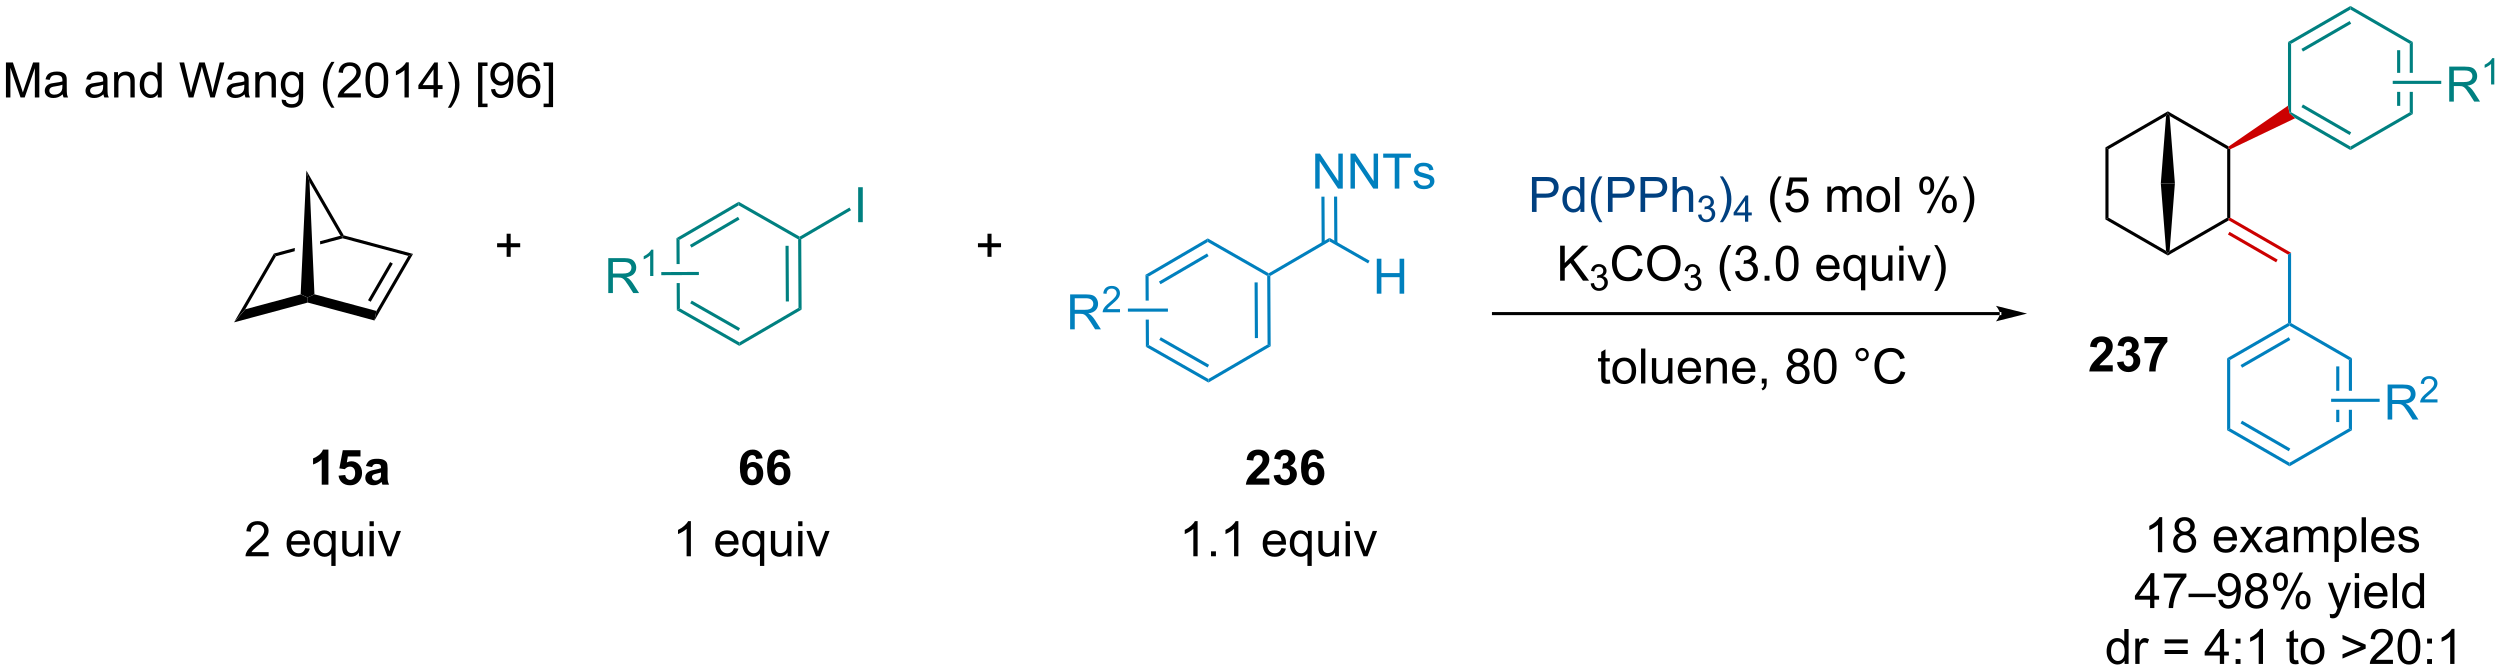<?xml version="1.0" encoding="UTF-8"?>
<!DOCTYPE svg PUBLIC '-//W3C//DTD SVG 1.0//EN'
          'http://www.w3.org/TR/2001/REC-SVG-20010904/DTD/svg10.dtd'>
<svg stroke-dasharray="none" shape-rendering="auto" xmlns="http://www.w3.org/2000/svg" font-family="'Dialog'" text-rendering="auto" width="1024" fill-opacity="1" color-interpolation="auto" color-rendering="auto" preserveAspectRatio="xMidYMid meet" font-size="12px" viewBox="0 0 1024 275" fill="black" xmlns:xlink="http://www.w3.org/1999/xlink" stroke="black" image-rendering="auto" stroke-miterlimit="10" stroke-linecap="square" stroke-linejoin="miter" font-style="normal" stroke-width="1" height="275" stroke-dashoffset="0" font-weight="normal" stroke-opacity="1"
><!--Generated by the Batik Graphics2D SVG Generator--><defs id="genericDefs"
  /><g
  ><defs id="defs1"
    ><clipPath clipPathUnits="userSpaceOnUse" id="clipPath1"
      ><path d="M1.246 0.635 L422.433 0.635 L422.433 113.584 L1.246 113.584 L1.246 0.635 Z"
      /></clipPath
      ><clipPath clipPathUnits="userSpaceOnUse" id="clipPath2"
      ><path d="M-0.378 12.279 L-0.378 122.087 L409.097 122.087 L409.097 12.279 Z"
      /></clipPath
    ></defs
    ><g transform="scale(2.431,2.431) translate(-1.246,-0.635) matrix(1.029,0,0,1.029,1.635,-11.995)"
    ><path d="M37.955 65.055 L39.785 62.916 L48.861 60.476 L49.99 60.996 L49.99 61.819 Z" stroke="none" clip-path="url(#clipPath2)"
    /></g
    ><g transform="matrix(2.501,0,0,2.501,0.946,-30.707)"
    ><path d="M49.99 61.819 L49.99 60.996 L51.12 60.476 L61.268 63.205 L60.952 64.767 Z" stroke="none" clip-path="url(#clipPath2)"
    /></g
    ><g transform="matrix(2.501,0,0,2.501,0.946,-30.707)"
    ><path d="M60.952 64.767 L61.268 63.205 L66.493 54.186 L67.267 53.866 ZM60.334 61.7 L63.952 55.455 L63.511 55.199 L59.893 61.444 Z" stroke="none" clip-path="url(#clipPath2)"
    /></g
    ><g transform="matrix(2.501,0,0,2.501,0.946,-30.707)"
    ><path d="M39.785 62.916 L37.955 65.055 L44.482 53.807 L44.818 54.245 Z" stroke="none" clip-path="url(#clipPath2)"
    /></g
    ><g transform="matrix(2.501,0,0,2.501,0.946,-30.707)"
    ><path d="M55.373 50.886 L52.038 51.78 L52.061 52.302 L52.061 52.302 L55.76 51.31 L55.76 51.046 L55.373 50.886 ZM47.91 52.887 L44.482 53.807 L44.818 54.245 L47.885 53.422 L47.885 53.422 L47.91 52.887 Z" stroke="none" clip-path="url(#clipPath2)"
    /></g
    ><g transform="matrix(2.501,0,0,2.501,0.946,-30.707)"
    ><path d="M67.267 53.866 L66.493 54.186 L55.76 51.31 L55.76 51.046 L55.928 50.827 Z" stroke="none" clip-path="url(#clipPath2)"
    /></g
    ><g transform="matrix(2.501,0,0,2.501,0.946,-30.707)"
    ><path d="M55.928 50.827 L55.76 51.046 L55.373 50.886 L50.31 42.116 L49.796 40.204 Z" stroke="none" clip-path="url(#clipPath2)"
    /></g
    ><g transform="matrix(2.501,0,0,2.501,0.946,-30.707)"
    ><path d="M51.12 60.476 L49.99 60.996 L48.861 60.476 L49.796 40.204 L50.31 42.116 Z" stroke="none" clip-path="url(#clipPath2)"
    /></g
    ><g fill="rgb(0,64,128)" transform="matrix(2.501,0,0,2.501,0.946,-30.707)" stroke="rgb(0,64,128)"
    ><path d="M250.515 46.989 L250.515 41.262 L252.676 41.262 Q253.246 41.262 253.546 41.317 Q253.968 41.387 254.252 41.585 Q254.538 41.78 254.713 42.137 Q254.887 42.491 254.887 42.918 Q254.887 43.647 254.421 44.155 Q253.957 44.66 252.741 44.66 L251.273 44.66 L251.273 46.989 L250.515 46.989 ZM251.273 43.983 L252.754 43.983 Q253.489 43.983 253.796 43.71 Q254.106 43.436 254.106 42.942 Q254.106 42.582 253.924 42.327 Q253.741 42.069 253.444 41.989 Q253.254 41.936 252.739 41.936 L251.273 41.936 L251.273 43.983 ZM258.452 46.989 L258.452 46.465 Q258.059 47.082 257.293 47.082 Q256.796 47.082 256.379 46.809 Q255.965 46.535 255.736 46.046 Q255.507 45.554 255.507 44.918 Q255.507 44.296 255.713 43.791 Q255.921 43.285 256.335 43.017 Q256.749 42.746 257.262 42.746 Q257.637 42.746 257.929 42.905 Q258.223 43.061 258.405 43.317 L258.405 41.262 L259.106 41.262 L259.106 46.989 L258.452 46.989 ZM256.231 44.918 Q256.231 45.715 256.567 46.111 Q256.903 46.504 257.358 46.504 Q257.819 46.504 258.142 46.127 Q258.465 45.749 258.465 44.975 Q258.465 44.124 258.137 43.725 Q257.809 43.327 257.327 43.327 Q256.858 43.327 256.543 43.71 Q256.231 44.093 256.231 44.918 ZM261.555 48.673 Q260.972 47.939 260.568 46.955 Q260.167 45.968 260.167 44.913 Q260.167 43.983 260.469 43.132 Q260.821 42.145 261.555 41.163 L262.058 41.163 Q261.586 41.975 261.433 42.324 Q261.196 42.864 261.058 43.449 Q260.891 44.179 260.891 44.918 Q260.891 46.796 262.058 48.673 L261.555 48.673 ZM262.964 46.989 L262.964 41.262 L265.125 41.262 Q265.696 41.262 265.995 41.317 Q266.417 41.387 266.701 41.585 Q266.987 41.78 267.162 42.137 Q267.336 42.491 267.336 42.918 Q267.336 43.647 266.87 44.155 Q266.407 44.66 265.19 44.66 L263.722 44.66 L263.722 46.989 L262.964 46.989 ZM263.722 43.983 L265.204 43.983 Q265.938 43.983 266.245 43.71 Q266.555 43.436 266.555 42.942 Q266.555 42.582 266.373 42.327 Q266.19 42.069 265.894 41.989 Q265.704 41.936 265.188 41.936 L263.722 41.936 L263.722 43.983 ZM268.3 46.989 L268.3 41.262 L270.461 41.262 Q271.032 41.262 271.331 41.317 Q271.753 41.387 272.037 41.585 Q272.323 41.78 272.498 42.137 Q272.672 42.491 272.672 42.918 Q272.672 43.647 272.206 44.155 Q271.743 44.66 270.526 44.66 L269.058 44.66 L269.058 46.989 L268.3 46.989 ZM269.058 43.983 L270.539 43.983 Q271.274 43.983 271.581 43.71 Q271.891 43.436 271.891 42.942 Q271.891 42.582 271.709 42.327 Q271.526 42.069 271.23 41.989 Q271.039 41.936 270.524 41.936 L269.058 41.936 L269.058 43.983 ZM273.547 46.989 L273.547 41.262 L274.25 41.262 L274.25 43.317 Q274.743 42.746 275.493 42.746 Q275.954 42.746 276.292 42.929 Q276.633 43.108 276.779 43.429 Q276.925 43.749 276.925 44.358 L276.925 46.989 L276.222 46.989 L276.222 44.358 Q276.222 43.832 275.993 43.593 Q275.766 43.35 275.347 43.35 Q275.034 43.35 274.758 43.514 Q274.485 43.676 274.368 43.955 Q274.25 44.231 274.25 44.718 L274.25 46.989 L273.547 46.989 Z" stroke="none" clip-path="url(#clipPath2)"
    /></g
    ><g fill="rgb(0,64,128)" transform="matrix(2.501,0,0,2.501,0.946,-30.707)" stroke="rgb(0,64,128)"
    ><path d="M277.72 47.454 L278.247 47.383 Q278.339 47.833 278.556 48.03 Q278.774 48.227 279.089 48.227 Q279.46 48.227 279.716 47.969 Q279.974 47.712 279.974 47.331 Q279.974 46.967 279.735 46.733 Q279.499 46.497 279.132 46.497 Q278.983 46.497 278.761 46.555 L278.819 46.092 Q278.872 46.098 278.903 46.098 Q279.241 46.098 279.511 45.922 Q279.78 45.747 279.78 45.38 Q279.78 45.09 279.583 44.901 Q279.388 44.71 279.077 44.71 Q278.769 44.71 278.563 44.903 Q278.358 45.096 278.3 45.483 L277.772 45.389 Q277.87 44.858 278.212 44.567 Q278.556 44.276 279.065 44.276 Q279.417 44.276 279.712 44.426 Q280.009 44.577 280.165 44.839 Q280.321 45.098 280.321 45.391 Q280.321 45.67 280.171 45.899 Q280.022 46.128 279.729 46.262 Q280.11 46.35 280.321 46.628 Q280.532 46.903 280.532 47.319 Q280.532 47.882 280.122 48.274 Q279.712 48.665 279.085 48.665 Q278.521 48.665 278.146 48.329 Q277.772 47.991 277.72 47.454 Z" stroke="none" clip-path="url(#clipPath2)"
    /></g
    ><g fill="rgb(0,64,128)" transform="matrix(2.501,0,0,2.501,0.946,-30.707)" stroke="rgb(0,64,128)"
    ><path d="M281.794 48.673 L281.289 48.673 Q282.458 46.796 282.458 44.918 Q282.458 44.184 282.289 43.46 Q282.156 42.874 281.919 42.335 Q281.766 41.983 281.289 41.163 L281.794 41.163 Q282.529 42.145 282.88 43.132 Q283.18 43.983 283.18 44.913 Q283.18 45.968 282.776 46.955 Q282.372 47.939 281.794 48.673 Z" stroke="none" clip-path="url(#clipPath2)"
    /></g
    ><g fill="rgb(0,64,128)" transform="matrix(2.501,0,0,2.501,0.946,-30.707)" stroke="rgb(0,64,128)"
    ><path d="M285.408 48.589 L285.408 47.559 L283.545 47.559 L283.545 47.077 L285.506 44.294 L285.936 44.294 L285.936 47.077 L286.516 47.077 L286.516 47.559 L285.936 47.559 L285.936 48.589 L285.408 48.589 ZM285.408 47.077 L285.408 45.139 L284.065 47.077 L285.408 47.077 Z" stroke="none" clip-path="url(#clipPath2)"
    /></g
    ><g transform="matrix(2.501,0,0,2.501,0.946,-30.707)"
    ><path d="M290.901 48.673 Q290.317 47.939 289.914 46.955 Q289.513 45.968 289.513 44.913 Q289.513 43.983 289.815 43.132 Q290.166 42.145 290.901 41.163 L291.403 41.163 Q290.932 41.975 290.778 42.324 Q290.541 42.864 290.403 43.449 Q290.237 44.179 290.237 44.918 Q290.237 46.796 291.403 48.673 L290.901 48.673 ZM292.026 45.489 L292.763 45.426 Q292.846 45.965 293.143 46.236 Q293.442 46.507 293.864 46.507 Q294.372 46.507 294.724 46.124 Q295.075 45.741 295.075 45.108 Q295.075 44.507 294.737 44.16 Q294.401 43.811 293.854 43.811 Q293.513 43.811 293.239 43.968 Q292.966 44.121 292.81 44.366 L292.151 44.28 L292.705 41.34 L295.552 41.34 L295.552 42.012 L293.268 42.012 L292.958 43.551 Q293.474 43.192 294.041 43.192 Q294.791 43.192 295.307 43.712 Q295.823 44.231 295.823 45.046 Q295.823 45.824 295.37 46.389 Q294.817 47.087 293.864 47.087 Q293.083 47.087 292.588 46.65 Q292.096 46.21 292.026 45.489 ZM298.893 46.989 L298.893 42.84 L299.521 42.84 L299.521 43.421 Q299.716 43.116 300.039 42.931 Q300.364 42.746 300.778 42.746 Q301.239 42.746 301.534 42.939 Q301.83 43.129 301.95 43.473 Q302.442 42.746 303.231 42.746 Q303.849 42.746 304.179 43.087 Q304.513 43.429 304.513 44.139 L304.513 46.989 L303.815 46.989 L303.815 44.374 Q303.815 43.952 303.745 43.767 Q303.677 43.582 303.497 43.47 Q303.317 43.356 303.075 43.356 Q302.638 43.356 302.349 43.647 Q302.06 43.936 302.06 44.577 L302.06 46.989 L301.356 46.989 L301.356 44.293 Q301.356 43.824 301.185 43.59 Q301.013 43.356 300.622 43.356 Q300.325 43.356 300.073 43.512 Q299.823 43.668 299.708 43.97 Q299.596 44.27 299.596 44.835 L299.596 46.989 L298.893 46.989 ZM305.294 44.913 Q305.294 43.762 305.935 43.207 Q306.471 42.746 307.239 42.746 Q308.096 42.746 308.638 43.306 Q309.182 43.866 309.182 44.856 Q309.182 45.655 308.94 46.116 Q308.7 46.574 308.242 46.83 Q307.784 47.082 307.239 47.082 Q306.37 47.082 305.83 46.525 Q305.294 45.965 305.294 44.913 ZM306.018 44.913 Q306.018 45.71 306.364 46.108 Q306.713 46.504 307.239 46.504 Q307.763 46.504 308.109 46.106 Q308.458 45.707 308.458 44.889 Q308.458 44.121 308.109 43.725 Q307.76 43.327 307.239 43.327 Q306.713 43.327 306.364 43.723 Q306.018 44.116 306.018 44.913 ZM309.991 46.989 L309.991 41.262 L310.694 41.262 L310.694 46.989 L309.991 46.989 ZM313.944 42.637 Q313.944 42.022 314.251 41.593 Q314.561 41.163 315.147 41.163 Q315.686 41.163 316.038 41.548 Q316.392 41.934 316.392 42.679 Q316.392 43.405 316.035 43.798 Q315.678 44.192 315.155 44.192 Q314.634 44.192 314.288 43.806 Q313.944 43.418 313.944 42.637 ZM315.165 41.647 Q314.905 41.647 314.73 41.874 Q314.556 42.1 314.556 42.707 Q314.556 43.257 314.73 43.483 Q314.907 43.707 315.165 43.707 Q315.431 43.707 315.605 43.481 Q315.78 43.254 315.78 42.653 Q315.78 42.098 315.603 41.874 Q315.428 41.647 315.165 41.647 ZM315.17 47.199 L318.303 41.163 L318.873 41.163 L315.751 47.199 L315.17 47.199 ZM317.647 45.645 Q317.647 45.028 317.954 44.6 Q318.264 44.171 318.853 44.171 Q319.392 44.171 319.746 44.556 Q320.1 44.942 320.1 45.686 Q320.1 46.413 319.741 46.806 Q319.384 47.199 318.858 47.199 Q318.337 47.199 317.991 46.811 Q317.647 46.421 317.647 45.645 ZM318.873 44.655 Q318.608 44.655 318.433 44.882 Q318.259 45.108 318.259 45.715 Q318.259 46.262 318.433 46.489 Q318.61 46.715 318.868 46.715 Q319.139 46.715 319.311 46.489 Q319.485 46.262 319.485 45.66 Q319.485 45.106 319.308 44.882 Q319.134 44.655 318.873 44.655 ZM321.58 48.673 L321.075 48.673 Q322.245 46.796 322.245 44.918 Q322.245 44.184 322.075 43.46 Q321.942 42.874 321.705 42.335 Q321.552 41.983 321.075 41.163 L321.58 41.163 Q322.315 42.145 322.666 43.132 Q322.966 43.983 322.966 44.913 Q322.966 45.968 322.562 46.955 Q322.159 47.939 321.58 48.673 Z" stroke="none" clip-path="url(#clipPath2)"
    /></g
    ><g transform="matrix(2.501,0,0,2.501,0.946,-30.707)"
    ><path d="M255.132 58.239 L255.132 52.512 L255.89 52.512 L255.89 55.35 L258.733 52.512 L259.762 52.512 L257.358 54.832 L259.866 58.239 L258.866 58.239 L256.827 55.34 L255.89 56.254 L255.89 58.239 L255.132 58.239 Z" stroke="none" clip-path="url(#clipPath2)"
    /></g
    ><g transform="matrix(2.501,0,0,2.501,0.946,-30.707)"
    ><path d="M260.134 58.704 L260.661 58.633 Q260.753 59.083 260.97 59.28 Q261.188 59.477 261.503 59.477 Q261.874 59.477 262.13 59.219 Q262.388 58.962 262.388 58.581 Q262.388 58.217 262.149 57.983 Q261.913 57.747 261.546 57.747 Q261.397 57.747 261.175 57.805 L261.233 57.342 Q261.286 57.348 261.317 57.348 Q261.655 57.348 261.925 57.172 Q262.194 56.997 262.194 56.63 Q262.194 56.34 261.997 56.151 Q261.802 55.96 261.491 55.96 Q261.183 55.96 260.978 56.153 Q260.772 56.346 260.714 56.733 L260.187 56.639 Q260.284 56.108 260.626 55.817 Q260.97 55.526 261.48 55.526 Q261.831 55.526 262.126 55.676 Q262.423 55.827 262.579 56.089 Q262.735 56.348 262.735 56.641 Q262.735 56.92 262.585 57.149 Q262.437 57.378 262.144 57.512 Q262.524 57.6 262.735 57.878 Q262.946 58.153 262.946 58.569 Q262.946 59.132 262.536 59.524 Q262.126 59.915 261.499 59.915 Q260.935 59.915 260.56 59.579 Q260.187 59.241 260.134 58.704 Z" stroke="none" clip-path="url(#clipPath2)"
    /></g
    ><g transform="matrix(2.501,0,0,2.501,0.946,-30.707)"
    ><path d="M267.922 56.231 L268.68 56.421 Q268.443 57.356 267.823 57.848 Q267.203 58.337 266.31 58.337 Q265.383 58.337 264.802 57.96 Q264.224 57.582 263.919 56.869 Q263.617 56.153 263.617 55.332 Q263.617 54.436 263.958 53.772 Q264.302 53.106 264.932 52.759 Q265.563 52.413 266.32 52.413 Q267.18 52.413 267.766 52.85 Q268.352 53.288 268.583 54.082 L267.836 54.257 Q267.638 53.632 267.258 53.348 Q266.88 53.061 266.305 53.061 Q265.646 53.061 265.201 53.379 Q264.758 53.694 264.578 54.228 Q264.399 54.762 264.399 55.327 Q264.399 56.059 264.612 56.603 Q264.826 57.147 265.274 57.418 Q265.724 57.686 266.248 57.686 Q266.883 57.686 267.323 57.319 Q267.766 56.952 267.922 56.231 ZM269.384 55.449 Q269.384 54.022 270.15 53.218 Q270.915 52.41 272.126 52.41 Q272.918 52.41 273.553 52.791 Q274.192 53.168 274.525 53.845 Q274.861 54.522 274.861 55.382 Q274.861 56.254 274.509 56.942 Q274.158 57.629 273.512 57.983 Q272.869 58.337 272.121 58.337 Q271.314 58.337 270.676 57.947 Q270.04 57.554 269.712 56.879 Q269.384 56.202 269.384 55.449 ZM270.165 55.46 Q270.165 56.496 270.72 57.093 Q271.277 57.686 272.119 57.686 Q272.973 57.686 273.525 57.085 Q274.079 56.483 274.079 55.379 Q274.079 54.679 273.842 54.158 Q273.606 53.637 273.15 53.35 Q272.697 53.061 272.129 53.061 Q271.324 53.061 270.744 53.616 Q270.165 54.168 270.165 55.46 Z" stroke="none" clip-path="url(#clipPath2)"
    /></g
    ><g transform="matrix(2.501,0,0,2.501,0.946,-30.707)"
    ><path d="M275.471 58.704 L275.998 58.633 Q276.09 59.083 276.307 59.28 Q276.526 59.477 276.84 59.477 Q277.211 59.477 277.467 59.219 Q277.725 58.962 277.725 58.581 Q277.725 58.217 277.486 57.983 Q277.25 57.747 276.883 57.747 Q276.734 57.747 276.512 57.805 L276.57 57.342 Q276.623 57.348 276.654 57.348 Q276.992 57.348 277.262 57.172 Q277.531 56.997 277.531 56.63 Q277.531 56.34 277.334 56.151 Q277.139 55.96 276.828 55.96 Q276.52 55.96 276.315 56.153 Q276.109 56.346 276.051 56.733 L275.524 56.639 Q275.621 56.108 275.963 55.817 Q276.307 55.526 276.817 55.526 Q277.168 55.526 277.463 55.676 Q277.76 55.827 277.916 56.089 Q278.072 56.348 278.072 56.641 Q278.072 56.92 277.922 57.149 Q277.774 57.378 277.481 57.512 Q277.861 57.6 278.072 57.878 Q278.283 58.153 278.283 58.569 Q278.283 59.132 277.873 59.524 Q277.463 59.915 276.836 59.915 Q276.272 59.915 275.897 59.579 Q275.524 59.241 275.471 58.704 Z" stroke="none" clip-path="url(#clipPath2)"
    /></g
    ><g transform="matrix(2.501,0,0,2.501,0.946,-30.707)"
    ><path d="M282.651 59.923 Q282.067 59.189 281.664 58.205 Q281.263 57.218 281.263 56.163 Q281.263 55.233 281.565 54.382 Q281.916 53.395 282.651 52.413 L283.153 52.413 Q282.682 53.225 282.528 53.574 Q282.291 54.114 282.153 54.699 Q281.987 55.429 281.987 56.168 Q281.987 58.046 283.153 59.923 L282.651 59.923 ZM283.778 56.725 L284.481 56.632 Q284.604 57.231 284.893 57.494 Q285.185 57.757 285.604 57.757 Q286.099 57.757 286.44 57.413 Q286.784 57.069 286.784 56.561 Q286.784 56.077 286.466 55.764 Q286.151 55.449 285.661 55.449 Q285.463 55.449 285.166 55.528 L285.245 54.91 Q285.315 54.918 285.356 54.918 Q285.807 54.918 286.166 54.684 Q286.526 54.449 286.526 53.96 Q286.526 53.574 286.263 53.322 Q286.002 53.067 285.588 53.067 Q285.177 53.067 284.903 53.324 Q284.63 53.582 284.552 54.098 L283.849 53.973 Q283.979 53.264 284.435 52.877 Q284.893 52.489 285.573 52.489 Q286.041 52.489 286.435 52.689 Q286.83 52.889 287.039 53.239 Q287.247 53.585 287.247 53.975 Q287.247 54.348 287.047 54.653 Q286.849 54.957 286.458 55.137 Q286.966 55.254 287.247 55.624 Q287.528 55.991 287.528 56.546 Q287.528 57.296 286.981 57.819 Q286.435 58.34 285.599 58.34 Q284.846 58.34 284.346 57.892 Q283.849 57.442 283.778 56.725 ZM288.618 58.239 L288.618 57.436 L289.42 57.436 L289.42 58.239 L288.618 58.239 ZM290.448 55.413 Q290.448 54.397 290.656 53.78 Q290.864 53.16 291.276 52.824 Q291.69 52.489 292.315 52.489 Q292.776 52.489 293.122 52.673 Q293.471 52.858 293.698 53.21 Q293.924 53.559 294.052 54.061 Q294.182 54.561 294.182 55.413 Q294.182 56.421 293.974 57.041 Q293.768 57.66 293.354 57.999 Q292.942 58.337 292.315 58.337 Q291.487 58.337 291.013 57.741 Q290.448 57.028 290.448 55.413 ZM291.169 55.413 Q291.169 56.824 291.5 57.291 Q291.83 57.757 292.315 57.757 Q292.799 57.757 293.127 57.288 Q293.458 56.819 293.458 55.413 Q293.458 53.999 293.127 53.535 Q292.799 53.069 292.307 53.069 Q291.823 53.069 291.534 53.481 Q291.169 54.004 291.169 55.413 ZM300.153 56.903 L300.88 56.991 Q300.708 57.629 300.242 57.981 Q299.778 58.332 299.057 58.332 Q298.146 58.332 297.612 57.772 Q297.08 57.21 297.08 56.199 Q297.08 55.153 297.62 54.574 Q298.159 53.996 299.018 53.996 Q299.849 53.996 300.375 54.564 Q300.903 55.129 300.903 56.155 Q300.903 56.218 300.901 56.343 L297.807 56.343 Q297.846 57.028 298.192 57.392 Q298.541 57.754 299.06 57.754 Q299.448 57.754 299.721 57.551 Q299.995 57.348 300.153 56.903 ZM297.846 55.764 L300.161 55.764 Q300.114 55.241 299.896 54.981 Q299.56 54.574 299.026 54.574 Q298.541 54.574 298.211 54.9 Q297.88 55.223 297.846 55.764 ZM304.407 59.83 L304.407 57.796 Q304.243 58.028 303.949 58.181 Q303.655 58.332 303.321 58.332 Q302.584 58.332 302.05 57.744 Q301.517 57.153 301.517 56.124 Q301.517 55.499 301.733 55.004 Q301.952 54.507 302.363 54.252 Q302.774 53.996 303.267 53.996 Q304.038 53.996 304.478 54.645 L304.478 54.09 L305.11 54.09 L305.11 59.83 L304.407 59.83 ZM302.241 56.153 Q302.241 56.952 302.577 57.353 Q302.913 57.754 303.381 57.754 Q303.829 57.754 304.152 57.374 Q304.478 56.991 304.478 56.215 Q304.478 55.387 304.136 54.97 Q303.795 54.551 303.334 54.551 Q302.876 54.551 302.558 54.939 Q302.241 55.327 302.241 56.153 ZM308.932 58.239 L308.932 57.629 Q308.448 58.332 307.614 58.332 Q307.247 58.332 306.929 58.192 Q306.612 58.051 306.455 57.837 Q306.302 57.624 306.239 57.317 Q306.198 57.108 306.198 56.66 L306.198 54.09 L306.901 54.09 L306.901 56.389 Q306.901 56.942 306.942 57.132 Q307.01 57.41 307.224 57.569 Q307.44 57.725 307.755 57.725 Q308.073 57.725 308.349 57.564 Q308.627 57.403 308.742 57.124 Q308.856 56.843 308.856 56.311 L308.856 54.09 L309.56 54.09 L309.56 58.239 L308.932 58.239 ZM310.665 53.319 L310.665 52.512 L311.368 52.512 L311.368 53.319 L310.665 53.319 ZM310.665 58.239 L310.665 54.09 L311.368 54.09 L311.368 58.239 L310.665 58.239 ZM313.591 58.239 L312.013 54.09 L312.755 54.09 L313.646 56.574 Q313.791 56.975 313.911 57.41 Q314.005 57.082 314.174 56.621 L315.096 54.09 L315.817 54.09 L314.247 58.239 L313.591 58.239 ZM316.901 59.923 L316.396 59.923 Q317.565 58.046 317.565 56.168 Q317.565 55.434 317.396 54.71 Q317.263 54.124 317.026 53.585 Q316.872 53.233 316.396 52.413 L316.901 52.413 Q317.635 53.395 317.987 54.382 Q318.286 55.233 318.286 56.163 Q318.286 57.218 317.882 58.205 Q317.479 59.189 316.901 59.923 Z" stroke="none" clip-path="url(#clipPath2)"
    /></g
    ><g transform="matrix(2.501,0,0,2.501,0.946,-30.707)"
    ><path d="M327.138 63.891 L327.138 63.891 L244.22 63.891 L243.965 63.891 L243.965 63.381 L244.22 63.381 L327.138 63.381 L327.393 63.381 L327.393 63.891 ZM331.6 63.636 L326.5 62.361 C326.5 62.361 327.138 63.078 327.138 63.636 C327.138 64.194 326.5 64.911 326.5 64.911 Z" stroke="none" clip-path="url(#clipPath2)"
    /></g
    ><g fill="teal" transform="matrix(2.501,0,0,2.501,0.946,-30.707)" stroke="teal"
    ><path d="M120.599 45.321 L120.601 45.91 L110.916 51.572 L110.404 51.28 ZM120.483 47.789 L112.61 52.391 L112.867 52.831 L120.74 48.23 Z" stroke="none" clip-path="url(#clipPath2)"
    /></g
    ><g fill="teal" transform="matrix(2.501,0,0,2.501,0.946,-30.707)" stroke="teal"
    ><path d="M110.404 51.28 L110.426 55.526 L110.426 55.526 L110.936 55.524 L110.936 55.524 L110.916 51.572 L110.404 51.28 ZM110.953 58.634 L110.443 58.636 L110.443 58.636 L110.466 63.084 L110.974 62.787 L110.953 58.634 Z" stroke="none" clip-path="url(#clipPath2)"
    /></g
    ><g fill="teal" transform="matrix(2.501,0,0,2.501,0.946,-30.707)" stroke="teal"
    ><path d="M110.466 63.084 L110.974 62.787 L120.709 68.341 L120.711 68.93 ZM112.658 61.951 L120.572 66.467 L120.825 66.024 L112.91 61.508 Z" stroke="none" clip-path="url(#clipPath2)"
    /></g
    ><g fill="teal" transform="matrix(2.501,0,0,2.501,0.946,-30.707)" stroke="teal"
    ><path d="M120.711 68.93 L120.709 68.341 L130.394 62.69 L130.906 62.982 Z" stroke="none" clip-path="url(#clipPath2)"
    /></g
    ><g fill="teal" transform="matrix(2.501,0,0,2.501,0.946,-30.707)" stroke="teal"
    ><path d="M130.906 62.982 L130.394 62.69 L130.336 51.474 L130.59 51.326 L130.846 51.472 ZM128.827 61.648 L128.779 52.53 L128.269 52.533 L128.317 61.651 Z" stroke="none" clip-path="url(#clipPath2)"
    /></g
    ><g fill="teal" transform="matrix(2.501,0,0,2.501,0.946,-30.707)" stroke="teal"
    ><path d="M130.589 51.031 L130.59 51.326 L130.336 51.474 L120.601 45.91 L120.599 45.321 Z" stroke="none" clip-path="url(#clipPath2)"
    /></g
    ><g fill="teal" transform="matrix(2.501,0,0,2.501,0.946,-30.707)" stroke="teal"
    ><path d="M140.166 48.666 L140.166 42.939 L140.924 42.939 L140.924 48.666 L140.166 48.666 Z" stroke="none" clip-path="url(#clipPath2)"
    /></g
    ><g fill="teal" transform="matrix(2.501,0,0,2.501,0.946,-30.707)" stroke="teal"
    ><path d="M130.846 51.472 L130.59 51.326 L130.589 51.031 L138.74 46.267 L138.997 46.707 Z" stroke="none" clip-path="url(#clipPath2)"
    /></g
    ><g fill="teal" transform="matrix(2.501,0,0,2.501,0.946,-30.707)" stroke="teal"
    ><path d="M99.242 60.276 L99.242 54.549 L101.781 54.549 Q102.547 54.549 102.945 54.703 Q103.344 54.856 103.581 55.247 Q103.82 55.638 103.82 56.112 Q103.82 56.721 103.424 57.14 Q103.031 57.557 102.206 57.669 Q102.507 57.815 102.664 57.955 Q102.995 58.26 103.291 58.716 L104.289 60.276 L103.336 60.276 L102.578 59.083 Q102.245 58.567 102.028 58.294 Q101.815 58.02 101.646 57.911 Q101.476 57.802 101.299 57.76 Q101.172 57.731 100.877 57.731 L100 57.731 L100 60.276 L99.242 60.276 ZM100 57.075 L101.627 57.075 Q102.148 57.075 102.44 56.968 Q102.734 56.862 102.885 56.625 Q103.039 56.388 103.039 56.112 Q103.039 55.705 102.742 55.445 Q102.448 55.182 101.812 55.182 L100 55.182 L100 57.075 Z" stroke="none" clip-path="url(#clipPath2)"
    /></g
    ><g fill="teal" transform="matrix(2.501,0,0,2.501,0.946,-30.707)" stroke="teal"
    ><path d="M106.625 57.476 L106.098 57.476 L106.098 54.114 Q105.907 54.296 105.598 54.478 Q105.289 54.659 105.043 54.751 L105.043 54.241 Q105.485 54.032 105.815 53.737 Q106.147 53.441 106.285 53.163 L106.625 53.163 L106.625 57.476 Z" stroke="none" clip-path="url(#clipPath2)"
    /></g
    ><g fill="teal" transform="matrix(2.501,0,0,2.501,0.946,-30.707)" stroke="teal"
    ><path d="M114.079 56.811 L114.081 57.321 L107.924 57.346 L107.922 56.837 Z" stroke="none" clip-path="url(#clipPath2)"
    /></g
    ><g transform="matrix(2.501,0,0,2.501,0.946,-30.707)"
    ><path d="M82.595 54.339 L82.595 52.768 L81.035 52.768 L81.035 52.112 L82.595 52.112 L82.595 50.555 L83.259 50.555 L83.259 52.112 L84.817 52.112 L84.817 52.768 L83.259 52.768 L83.259 54.339 L82.595 54.339 Z" stroke="none" clip-path="url(#clipPath2)"
    /></g
    ><g transform="matrix(2.501,0,0,2.501,0.946,-30.707)"
    ><path d="M161.345 54.339 L161.345 52.768 L159.785 52.768 L159.785 52.112 L161.345 52.112 L161.345 50.555 L162.009 50.555 L162.009 52.112 L163.567 52.112 L163.567 52.768 L162.009 52.768 L162.009 54.339 L161.345 54.339 Z" stroke="none" clip-path="url(#clipPath2)"
    /></g
    ><g transform="matrix(2.501,0,0,2.501,0.946,-30.707)"
    ><path d="M53.408 91.656 L52.312 91.656 L52.312 87.518 Q51.711 88.08 50.893 88.351 L50.893 87.354 Q51.322 87.213 51.825 86.822 Q52.33 86.429 52.518 85.906 L53.408 85.906 L53.408 91.656 ZM55.066 90.182 L56.16 90.07 Q56.207 90.44 56.436 90.658 Q56.667 90.874 56.967 90.874 Q57.311 90.874 57.548 90.596 Q57.787 90.315 57.787 89.752 Q57.787 89.226 57.55 88.963 Q57.316 88.697 56.936 88.697 Q56.464 88.697 56.089 89.117 L55.199 88.986 L55.761 86.007 L58.662 86.007 L58.662 87.033 L56.592 87.033 L56.42 88.007 Q56.787 87.822 57.17 87.822 Q57.902 87.822 58.41 88.354 Q58.917 88.885 58.917 89.734 Q58.917 90.44 58.506 90.994 Q57.949 91.755 56.957 91.755 Q56.162 91.755 55.662 91.328 Q55.162 90.9 55.066 90.182 ZM60.554 88.773 L59.557 88.593 Q59.726 87.992 60.135 87.703 Q60.547 87.413 61.354 87.413 Q62.088 87.413 62.447 87.588 Q62.807 87.76 62.953 88.028 Q63.101 88.296 63.101 89.01 L63.088 90.291 Q63.088 90.838 63.14 91.098 Q63.195 91.359 63.338 91.656 L62.252 91.656 Q62.211 91.546 62.148 91.33 Q62.119 91.234 62.109 91.203 Q61.828 91.476 61.507 91.614 Q61.187 91.749 60.822 91.749 Q60.182 91.749 59.812 91.403 Q59.445 91.054 59.445 90.523 Q59.445 90.171 59.612 89.895 Q59.781 89.619 60.083 89.473 Q60.385 89.328 60.955 89.218 Q61.726 89.072 62.023 88.947 L62.023 88.838 Q62.023 88.523 61.867 88.388 Q61.711 88.252 61.276 88.252 Q60.984 88.252 60.82 88.369 Q60.656 88.484 60.554 88.773 ZM62.023 89.663 Q61.812 89.734 61.354 89.833 Q60.898 89.929 60.757 90.023 Q60.541 90.174 60.541 90.408 Q60.541 90.64 60.713 90.809 Q60.885 90.976 61.151 90.976 Q61.447 90.976 61.718 90.781 Q61.916 90.632 61.979 90.416 Q62.023 90.275 62.023 89.882 L62.023 89.663 Z" stroke="none" clip-path="url(#clipPath2)"
    /></g
    ><g transform="matrix(2.501,0,0,2.501,0.946,-30.707)"
    ><path d="M43.619 102.699 L43.619 103.376 L39.832 103.376 Q39.824 103.121 39.916 102.886 Q40.059 102.501 40.377 102.126 Q40.697 101.751 41.298 101.258 Q42.231 100.493 42.559 100.045 Q42.887 99.597 42.887 99.199 Q42.887 98.782 42.587 98.496 Q42.291 98.206 41.809 98.206 Q41.301 98.206 40.996 98.511 Q40.692 98.816 40.689 99.355 L39.965 99.282 Q40.041 98.472 40.525 98.05 Q41.009 97.626 41.824 97.626 Q42.65 97.626 43.129 98.084 Q43.611 98.54 43.611 99.214 Q43.611 99.558 43.47 99.891 Q43.33 100.222 43.002 100.589 Q42.676 100.956 41.918 101.597 Q41.285 102.128 41.106 102.318 Q40.926 102.508 40.809 102.699 L43.619 102.699 ZM49.629 102.04 L50.356 102.128 Q50.184 102.766 49.718 103.118 Q49.254 103.469 48.533 103.469 Q47.621 103.469 47.087 102.91 Q46.556 102.347 46.556 101.337 Q46.556 100.29 47.095 99.712 Q47.634 99.133 48.494 99.133 Q49.324 99.133 49.85 99.701 Q50.379 100.266 50.379 101.292 Q50.379 101.355 50.377 101.48 L47.283 101.48 Q47.322 102.165 47.668 102.529 Q48.017 102.891 48.535 102.891 Q48.923 102.891 49.197 102.688 Q49.47 102.485 49.629 102.04 ZM47.322 100.902 L49.637 100.902 Q49.59 100.378 49.371 100.118 Q49.035 99.712 48.502 99.712 Q48.017 99.712 47.686 100.037 Q47.356 100.36 47.322 100.902 ZM53.883 104.967 L53.883 102.933 Q53.719 103.165 53.425 103.318 Q53.13 103.469 52.797 103.469 Q52.06 103.469 51.526 102.881 Q50.992 102.29 50.992 101.261 Q50.992 100.636 51.209 100.141 Q51.427 99.644 51.839 99.389 Q52.25 99.133 52.742 99.133 Q53.513 99.133 53.953 99.782 L53.953 99.227 L54.586 99.227 L54.586 104.967 L53.883 104.967 ZM51.716 101.29 Q51.716 102.089 52.052 102.49 Q52.388 102.891 52.857 102.891 Q53.305 102.891 53.628 102.511 Q53.953 102.128 53.953 101.352 Q53.953 100.524 53.612 100.108 Q53.271 99.688 52.81 99.688 Q52.352 99.688 52.034 100.076 Q51.716 100.464 51.716 101.29 ZM58.408 103.376 L58.408 102.766 Q57.923 103.469 57.09 103.469 Q56.723 103.469 56.405 103.329 Q56.087 103.188 55.931 102.975 Q55.778 102.761 55.715 102.454 Q55.673 102.246 55.673 101.798 L55.673 99.227 L56.377 99.227 L56.377 101.527 Q56.377 102.079 56.418 102.269 Q56.486 102.548 56.699 102.706 Q56.916 102.863 57.231 102.863 Q57.548 102.863 57.824 102.701 Q58.103 102.54 58.218 102.261 Q58.332 101.98 58.332 101.449 L58.332 99.227 L59.035 99.227 L59.035 103.376 L58.408 103.376 ZM60.141 98.456 L60.141 97.649 L60.844 97.649 L60.844 98.456 L60.141 98.456 ZM60.141 103.376 L60.141 99.227 L60.844 99.227 L60.844 103.376 L60.141 103.376 ZM63.067 103.376 L61.488 99.227 L62.231 99.227 L63.121 101.712 Q63.267 102.113 63.387 102.548 Q63.481 102.219 63.65 101.758 L64.572 99.227 L65.293 99.227 L63.723 103.376 L63.067 103.376 Z" stroke="none" clip-path="url(#clipPath2)"
    /></g
    ><g transform="matrix(2.501,0,0,2.501,0.946,-30.707)"
    ><path d="M124.52 87.33 L123.457 87.447 Q123.418 87.119 123.254 86.963 Q123.09 86.807 122.827 86.807 Q122.481 86.807 122.239 87.119 Q121.999 87.432 121.937 88.421 Q122.348 87.937 122.957 87.937 Q123.645 87.937 124.135 88.46 Q124.624 88.984 124.624 89.812 Q124.624 90.69 124.108 91.223 Q123.593 91.755 122.785 91.755 Q121.918 91.755 121.358 91.08 Q120.801 90.406 120.801 88.869 Q120.801 87.296 121.382 86.601 Q121.965 85.906 122.895 85.906 Q123.546 85.906 123.973 86.27 Q124.403 86.635 124.52 87.33 ZM122.03 89.726 Q122.03 90.26 122.275 90.552 Q122.522 90.843 122.84 90.843 Q123.145 90.843 123.348 90.606 Q123.551 90.367 123.551 89.822 Q123.551 89.265 123.332 89.005 Q123.114 88.744 122.785 88.744 Q122.468 88.744 122.249 88.994 Q122.03 89.242 122.03 89.726 ZM128.969 87.33 L127.907 87.447 Q127.868 87.119 127.704 86.963 Q127.539 86.807 127.276 86.807 Q126.93 86.807 126.688 87.119 Q126.448 87.432 126.386 88.421 Q126.797 87.937 127.407 87.937 Q128.094 87.937 128.584 88.46 Q129.073 88.984 129.073 89.812 Q129.073 90.69 128.558 91.223 Q128.042 91.755 127.235 91.755 Q126.368 91.755 125.808 91.08 Q125.25 90.406 125.25 88.869 Q125.25 87.296 125.831 86.601 Q126.414 85.906 127.344 85.906 Q127.995 85.906 128.422 86.27 Q128.852 86.635 128.969 87.33 ZM126.48 89.726 Q126.48 90.26 126.724 90.552 Q126.972 90.843 127.289 90.843 Q127.594 90.843 127.797 90.606 Q128 90.367 128 89.822 Q128 89.265 127.782 89.005 Q127.563 88.744 127.235 88.744 Q126.917 88.744 126.698 88.994 Q126.48 89.242 126.48 89.726 Z" stroke="none" clip-path="url(#clipPath2)"
    /></g
    ><g transform="matrix(2.501,0,0,2.501,0.946,-30.707)"
    ><path d="M112.772 103.376 L112.069 103.376 L112.069 98.894 Q111.813 99.136 111.402 99.378 Q110.99 99.621 110.662 99.743 L110.662 99.063 Q111.251 98.785 111.691 98.391 Q112.134 97.996 112.319 97.626 L112.772 97.626 L112.772 103.376 ZM119.829 102.04 L120.556 102.128 Q120.384 102.766 119.918 103.118 Q119.454 103.469 118.733 103.469 Q117.821 103.469 117.287 102.91 Q116.756 102.347 116.756 101.337 Q116.756 100.29 117.295 99.712 Q117.834 99.133 118.694 99.133 Q119.524 99.133 120.05 99.701 Q120.579 100.266 120.579 101.292 Q120.579 101.355 120.576 101.48 L117.483 101.48 Q117.522 102.165 117.868 102.529 Q118.217 102.891 118.735 102.891 Q119.123 102.891 119.397 102.688 Q119.67 102.485 119.829 102.04 ZM117.522 100.902 L119.837 100.902 Q119.79 100.378 119.571 100.118 Q119.235 99.712 118.701 99.712 Q118.217 99.712 117.886 100.037 Q117.556 100.36 117.522 100.902 ZM124.083 104.967 L124.083 102.933 Q123.919 103.165 123.625 103.318 Q123.33 103.469 122.997 103.469 Q122.26 103.469 121.726 102.881 Q121.192 102.29 121.192 101.261 Q121.192 100.636 121.409 100.141 Q121.627 99.644 122.039 99.389 Q122.45 99.133 122.942 99.133 Q123.713 99.133 124.153 99.782 L124.153 99.227 L124.786 99.227 L124.786 104.967 L124.083 104.967 ZM121.916 101.29 Q121.916 102.089 122.252 102.49 Q122.588 102.891 123.057 102.891 Q123.505 102.891 123.828 102.511 Q124.153 102.128 124.153 101.352 Q124.153 100.524 123.812 100.108 Q123.471 99.688 123.01 99.688 Q122.552 99.688 122.234 100.076 Q121.916 100.464 121.916 101.29 ZM128.608 103.376 L128.608 102.766 Q128.123 103.469 127.29 103.469 Q126.923 103.469 126.605 103.329 Q126.287 103.188 126.131 102.975 Q125.978 102.761 125.915 102.454 Q125.873 102.246 125.873 101.798 L125.873 99.227 L126.576 99.227 L126.576 101.527 Q126.576 102.079 126.618 102.269 Q126.686 102.548 126.899 102.706 Q127.115 102.863 127.431 102.863 Q127.748 102.863 128.024 102.701 Q128.303 102.54 128.418 102.261 Q128.532 101.98 128.532 101.449 L128.532 99.227 L129.235 99.227 L129.235 103.376 L128.608 103.376 ZM130.341 98.456 L130.341 97.649 L131.044 97.649 L131.044 98.456 L130.341 98.456 ZM130.341 103.376 L130.341 99.227 L131.044 99.227 L131.044 103.376 L130.341 103.376 ZM133.267 103.376 L131.688 99.227 L132.431 99.227 L133.321 101.712 Q133.467 102.113 133.587 102.548 Q133.681 102.219 133.85 101.758 L134.772 99.227 L135.493 99.227 L133.923 103.376 L133.267 103.376 Z" stroke="none" clip-path="url(#clipPath2)"
    /></g
    ><g transform="matrix(2.501,0,0,2.501,0.946,-30.707)"
    ><path d="M207.507 90.635 L207.507 91.656 L203.661 91.656 Q203.723 91.078 204.036 90.559 Q204.348 90.041 205.27 89.187 Q206.012 88.494 206.179 88.249 Q206.405 87.908 206.405 87.578 Q206.405 87.21 206.207 87.013 Q206.012 86.815 205.663 86.815 Q205.319 86.815 205.116 87.023 Q204.913 87.229 204.882 87.71 L203.788 87.601 Q203.887 86.695 204.403 86.302 Q204.918 85.906 205.692 85.906 Q206.538 85.906 207.023 86.364 Q207.507 86.82 207.507 87.499 Q207.507 87.885 207.369 88.236 Q207.231 88.585 206.929 88.968 Q206.731 89.221 206.21 89.697 Q205.692 90.174 205.551 90.33 Q205.413 90.486 205.327 90.635 L207.507 90.635 ZM208.211 90.135 L209.274 90.007 Q209.323 90.413 209.545 90.63 Q209.769 90.843 210.086 90.843 Q210.425 90.843 210.657 90.585 Q210.891 90.328 210.891 89.89 Q210.891 89.476 210.667 89.234 Q210.446 88.992 210.125 88.992 Q209.914 88.992 209.62 89.072 L209.743 88.179 Q210.188 88.19 210.422 87.986 Q210.657 87.781 210.657 87.44 Q210.657 87.15 210.485 86.979 Q210.313 86.807 210.026 86.807 Q209.745 86.807 209.545 87.002 Q209.347 87.197 209.305 87.572 L208.292 87.4 Q208.399 86.882 208.61 86.572 Q208.823 86.26 209.203 86.083 Q209.586 85.906 210.058 85.906 Q210.868 85.906 211.355 86.421 Q211.758 86.843 211.758 87.374 Q211.758 88.127 210.933 88.578 Q211.425 88.682 211.719 89.049 Q212.016 89.416 212.016 89.937 Q212.016 90.69 211.464 91.223 Q210.914 91.755 210.094 91.755 Q209.315 91.755 208.803 91.307 Q208.292 90.859 208.211 90.135 ZM216.418 87.33 L215.356 87.447 Q215.317 87.119 215.153 86.963 Q214.989 86.807 214.726 86.807 Q214.379 86.807 214.137 87.119 Q213.898 87.432 213.835 88.421 Q214.246 87.937 214.856 87.937 Q215.543 87.937 216.033 88.46 Q216.523 88.984 216.523 89.812 Q216.523 90.69 216.007 91.223 Q215.491 91.755 214.684 91.755 Q213.817 91.755 213.257 91.08 Q212.7 90.406 212.7 88.869 Q212.7 87.296 213.28 86.601 Q213.864 85.906 214.793 85.906 Q215.444 85.906 215.871 86.27 Q216.301 86.635 216.418 87.33 ZM213.929 89.726 Q213.929 90.26 214.174 90.552 Q214.421 90.843 214.739 90.843 Q215.043 90.843 215.246 90.606 Q215.45 90.367 215.45 89.822 Q215.45 89.265 215.231 89.005 Q215.012 88.744 214.684 88.744 Q214.366 88.744 214.148 88.994 Q213.929 89.242 213.929 89.726 Z" stroke="none" clip-path="url(#clipPath2)"
    /></g
    ><g transform="matrix(2.501,0,0,2.501,0.946,-30.707)"
    ><path d="M195.762 103.376 L195.059 103.376 L195.059 98.894 Q194.803 99.136 194.392 99.378 Q193.981 99.621 193.652 99.743 L193.652 99.063 Q194.241 98.785 194.681 98.391 Q195.124 97.996 195.309 97.626 L195.762 97.626 L195.762 103.376 ZM197.956 103.376 L197.956 102.574 L198.758 102.574 L198.758 103.376 L197.956 103.376 ZM202.434 103.376 L201.731 103.376 L201.731 98.894 Q201.475 99.136 201.064 99.378 Q200.652 99.621 200.324 99.743 L200.324 99.063 Q200.913 98.785 201.353 98.391 Q201.796 97.996 201.981 97.626 L202.434 97.626 L202.434 103.376 ZM209.491 102.04 L210.218 102.128 Q210.046 102.766 209.579 103.118 Q209.116 103.469 208.395 103.469 Q207.483 103.469 206.949 102.91 Q206.418 102.347 206.418 101.337 Q206.418 100.29 206.957 99.712 Q207.496 99.133 208.356 99.133 Q209.186 99.133 209.712 99.701 Q210.241 100.266 210.241 101.292 Q210.241 101.355 210.238 101.48 L207.145 101.48 Q207.184 102.165 207.53 102.529 Q207.879 102.891 208.397 102.891 Q208.785 102.891 209.059 102.688 Q209.332 102.485 209.491 102.04 ZM207.184 100.902 L209.499 100.902 Q209.452 100.378 209.233 100.118 Q208.897 99.712 208.363 99.712 Q207.879 99.712 207.548 100.037 Q207.218 100.36 207.184 100.902 ZM213.745 104.967 L213.745 102.933 Q213.581 103.165 213.286 103.318 Q212.992 103.469 212.659 103.469 Q211.922 103.469 211.388 102.881 Q210.854 102.29 210.854 101.261 Q210.854 100.636 211.07 100.141 Q211.289 99.644 211.701 99.389 Q212.112 99.133 212.604 99.133 Q213.375 99.133 213.815 99.782 L213.815 99.227 L214.448 99.227 L214.448 104.967 L213.745 104.967 ZM211.578 101.29 Q211.578 102.089 211.914 102.49 Q212.25 102.891 212.719 102.891 Q213.167 102.891 213.49 102.511 Q213.815 102.128 213.815 101.352 Q213.815 100.524 213.474 100.108 Q213.133 99.688 212.672 99.688 Q212.214 99.688 211.896 100.076 Q211.578 100.464 211.578 101.29 ZM218.27 103.376 L218.27 102.766 Q217.785 103.469 216.952 103.469 Q216.585 103.469 216.267 103.329 Q215.949 103.188 215.793 102.975 Q215.639 102.761 215.577 102.454 Q215.535 102.246 215.535 101.798 L215.535 99.227 L216.238 99.227 L216.238 101.527 Q216.238 102.079 216.28 102.269 Q216.348 102.548 216.561 102.706 Q216.777 102.863 217.093 102.863 Q217.41 102.863 217.686 102.701 Q217.965 102.54 218.079 102.261 Q218.194 101.98 218.194 101.449 L218.194 99.227 L218.897 99.227 L218.897 103.376 L218.27 103.376 ZM220.003 98.456 L220.003 97.649 L220.706 97.649 L220.706 98.456 L220.003 98.456 ZM220.003 103.376 L220.003 99.227 L220.706 99.227 L220.706 103.376 L220.003 103.376 ZM222.928 103.376 L221.35 99.227 L222.093 99.227 L222.983 101.712 Q223.129 102.113 223.249 102.548 Q223.343 102.219 223.512 101.758 L224.434 99.227 L225.155 99.227 L223.585 103.376 L222.928 103.376 Z" stroke="none" clip-path="url(#clipPath2)"
    /></g
    ><g transform="matrix(2.501,0,0,2.501,0.946,-30.707)"
    ><path d="M344.435 36.419 L344.945 36.713 L344.945 47.928 L344.435 48.223 Z" stroke="none" clip-path="url(#clipPath2)"
    /></g
    ><g transform="matrix(2.501,0,0,2.501,0.946,-30.707)"
    ><path d="M344.435 48.223 L344.945 47.928 L354.369 53.364 L354.66 53.826 L354.66 54.12 Z" stroke="none" clip-path="url(#clipPath2)"
    /></g
    ><g transform="matrix(2.501,0,0,2.501,0.946,-30.707)"
    ><path d="M354.66 54.12 L354.66 53.826 L354.951 53.364 L364.375 47.928 L364.63 48.076 L364.63 48.37 Z" stroke="none" clip-path="url(#clipPath2)"
    /></g
    ><g transform="matrix(2.501,0,0,2.501,0.946,-30.707)"
    ><path d="M364.885 47.928 L364.63 48.076 L364.375 47.928 L364.375 36.713 L364.63 36.566 L364.885 36.725 Z" stroke="none" clip-path="url(#clipPath2)"
    /></g
    ><g transform="matrix(2.501,0,0,2.501,0.946,-30.707)"
    ><path d="M364.619 36.265 L364.63 36.566 L364.375 36.713 L354.951 31.268 L354.66 30.806 L354.66 30.511 Z" stroke="none" clip-path="url(#clipPath2)"
    /></g
    ><g transform="matrix(2.501,0,0,2.501,0.946,-30.707)"
    ><path d="M354.66 30.511 L354.66 30.806 L354.369 31.268 L344.945 36.713 L344.435 36.419 Z" stroke="none" clip-path="url(#clipPath2)"
    /></g
    ><g transform="matrix(2.501,0,0,2.501,0.946,-30.707)"
    ><path d="M354.951 53.364 L354.66 53.826 L354.369 53.364 L353.507 42.316 L355.813 42.316 Z" stroke="none" clip-path="url(#clipPath2)"
    /></g
    ><g transform="matrix(2.501,0,0,2.501,0.946,-30.707)"
    ><path d="M355.813 42.316 L353.507 42.316 L354.369 31.268 L354.66 30.806 L354.951 31.268 Z" stroke="none" clip-path="url(#clipPath2)"
    /></g
    ><g fill="rgb(204,0,0)" transform="matrix(2.501,0,0,2.501,0.946,-30.707)" stroke="rgb(204,0,0)"
    ><path d="M364.63 48.37 L364.63 48.076 L364.885 47.928 L374.845 53.678 L374.335 53.973 ZM364.502 50.687 L372.392 55.242 L372.647 54.8 L364.757 50.245 Z" stroke="none" clip-path="url(#clipPath2)"
    /></g
    ><g fill="rgb(204,0,0)" transform="matrix(2.501,0,0,2.501,0.946,-30.707)" stroke="rgb(204,0,0)"
    ><path d="M364.885 36.725 L364.63 36.566 L364.619 36.265 L374.335 29.586 L374.59 30.806 L375.517 31.636 Z" stroke="none" clip-path="url(#clipPath2)"
    /></g
    ><g fill="teal" transform="matrix(2.501,0,0,2.501,0.946,-30.707)" stroke="teal"
    ><path d="M375.517 31.636 L374.59 30.806 L374.845 30.659 L384.56 36.271 L384.56 36.86 ZM376.535 29.83 L384.432 34.393 L384.688 33.951 L376.79 29.389 Z" stroke="none" clip-path="url(#clipPath2)"
    /></g
    ><g fill="teal" transform="matrix(2.501,0,0,2.501,0.946,-30.707)" stroke="teal"
    ><path d="M384.56 36.86 L384.56 36.271 L394.275 30.659 L394.785 30.953 Z" stroke="none" clip-path="url(#clipPath2)"
    /></g
    ><g fill="teal" transform="matrix(2.501,0,0,2.501,0.946,-30.707)" stroke="teal"
    ><path d="M392.205 20.5 L392.205 24.211 L392.715 24.211 L392.715 20.5 ZM394.785 19.159 L394.275 19.453 L394.275 24.211 L394.785 24.211 L394.785 19.159 ZM392.205 27.321 L392.205 29.611 L392.715 29.611 L392.715 27.321 ZM394.275 27.321 L394.275 30.659 L394.785 30.953 L394.785 27.321 Z" stroke="none" clip-path="url(#clipPath2)"
    /></g
    ><g fill="teal" transform="matrix(2.501,0,0,2.501,0.946,-30.707)" stroke="teal"
    ><path d="M394.785 19.159 L394.275 19.453 L384.56 13.84 L384.56 13.251 Z" stroke="none" clip-path="url(#clipPath2)"
    /></g
    ><g fill="teal" transform="matrix(2.501,0,0,2.501,0.946,-30.707)" stroke="teal"
    ><path d="M384.56 13.251 L384.56 13.84 L374.845 19.453 L374.335 19.159 ZM384.432 15.719 L376.535 20.281 L376.79 20.723 L384.688 16.16 Z" stroke="none" clip-path="url(#clipPath2)"
    /></g
    ><g fill="teal" transform="matrix(2.501,0,0,2.501,0.946,-30.707)" stroke="teal"
    ><path d="M374.335 19.159 L374.845 19.453 L374.845 30.659 L374.59 30.806 L374.335 29.586 Z" stroke="none" clip-path="url(#clipPath2)"
    /></g
    ><g fill="teal" transform="matrix(2.501,0,0,2.501,0.946,-30.707)" stroke="teal"
    ><path d="M400.741 28.916 L400.741 23.189 L403.281 23.189 Q404.046 23.189 404.445 23.343 Q404.843 23.496 405.08 23.887 Q405.32 24.278 405.32 24.752 Q405.32 25.361 404.924 25.78 Q404.531 26.197 403.705 26.309 Q404.007 26.455 404.163 26.595 Q404.494 26.9 404.791 27.356 L405.788 28.916 L404.835 28.916 L404.077 27.723 Q403.744 27.207 403.528 26.934 Q403.314 26.66 403.145 26.551 Q402.976 26.442 402.799 26.4 Q402.671 26.371 402.377 26.371 L401.499 26.371 L401.499 28.916 L400.741 28.916 ZM401.499 25.715 L403.127 25.715 Q403.648 25.715 403.939 25.608 Q404.234 25.502 404.385 25.265 Q404.538 25.028 404.538 24.752 Q404.538 24.345 404.241 24.085 Q403.947 23.822 403.312 23.822 L401.499 23.822 L401.499 25.715 Z" stroke="none" clip-path="url(#clipPath2)"
    /></g
    ><g fill="teal" transform="matrix(2.501,0,0,2.501,0.946,-30.707)" stroke="teal"
    ><path d="M408.125 26.116 L407.598 26.116 L407.598 22.754 Q407.406 22.936 407.098 23.118 Q406.789 23.299 406.543 23.391 L406.543 22.881 Q406.984 22.672 407.315 22.377 Q407.647 22.081 407.785 21.803 L408.125 21.803 L408.125 26.116 Z" stroke="none" clip-path="url(#clipPath2)"
    /></g
    ><g fill="teal" transform="matrix(2.501,0,0,2.501,0.946,-30.707)" stroke="teal"
    ><path d="M391.49 26.021 L391.49 25.511 L399.436 25.511 L399.436 26.021 Z" stroke="none" clip-path="url(#clipPath2)"
    /></g
    ><g transform="matrix(2.501,0,0,2.501,0.946,-30.707)"
    ><path d="M353.736 102.716 L353.033 102.716 L353.033 98.234 Q352.777 98.476 352.366 98.718 Q351.955 98.96 351.627 99.083 L351.627 98.403 Q352.215 98.124 352.655 97.731 Q353.098 97.335 353.283 96.966 L353.736 96.966 L353.736 102.716 ZM356.617 99.609 Q356.18 99.45 355.969 99.153 Q355.758 98.856 355.758 98.442 Q355.758 97.817 356.206 97.393 Q356.656 96.966 357.404 96.966 Q358.154 96.966 358.61 97.401 Q359.068 97.835 359.068 98.46 Q359.068 98.859 358.857 99.156 Q358.649 99.45 358.224 99.609 Q358.75 99.781 359.026 100.164 Q359.302 100.546 359.302 101.078 Q359.302 101.812 358.781 102.315 Q358.263 102.815 357.414 102.815 Q356.568 102.815 356.047 102.312 Q355.529 101.809 355.529 101.059 Q355.529 100.499 355.81 100.124 Q356.094 99.747 356.617 99.609 ZM356.477 98.419 Q356.477 98.825 356.737 99.083 Q357 99.341 357.42 99.341 Q357.826 99.341 358.084 99.085 Q358.344 98.828 358.344 98.458 Q358.344 98.07 358.076 97.807 Q357.81 97.544 357.412 97.544 Q357.008 97.544 356.742 97.802 Q356.477 98.059 356.477 98.419 ZM356.25 101.062 Q356.25 101.364 356.393 101.645 Q356.537 101.927 356.818 102.08 Q357.099 102.234 357.422 102.234 Q357.927 102.234 358.255 101.911 Q358.584 101.585 358.584 101.085 Q358.584 100.578 358.245 100.247 Q357.906 99.914 357.399 99.914 Q356.904 99.914 356.576 100.242 Q356.25 100.57 356.25 101.062 ZM365.242 101.38 L365.969 101.468 Q365.797 102.106 365.331 102.458 Q364.867 102.809 364.146 102.809 Q363.235 102.809 362.701 102.249 Q362.17 101.687 362.17 100.677 Q362.17 99.63 362.709 99.052 Q363.248 98.474 364.107 98.474 Q364.938 98.474 365.464 99.041 Q365.992 99.606 365.992 100.632 Q365.992 100.695 365.99 100.82 L362.896 100.82 Q362.935 101.505 363.281 101.869 Q363.63 102.231 364.149 102.231 Q364.537 102.231 364.81 102.028 Q365.084 101.825 365.242 101.38 ZM362.935 100.242 L365.25 100.242 Q365.203 99.718 364.985 99.458 Q364.649 99.052 364.115 99.052 Q363.63 99.052 363.3 99.377 Q362.969 99.7 362.935 100.242 ZM366.384 102.716 L367.9 100.559 L366.496 98.567 L367.377 98.567 L368.012 99.539 Q368.192 99.817 368.301 100.005 Q368.473 99.747 368.619 99.546 L369.317 98.567 L370.158 98.567 L368.723 100.52 L370.267 102.716 L369.402 102.716 L368.551 101.427 L368.324 101.078 L367.236 102.716 L366.384 102.716 ZM373.559 102.203 Q373.168 102.536 372.806 102.674 Q372.447 102.809 372.033 102.809 Q371.348 102.809 370.981 102.476 Q370.613 102.14 370.613 101.622 Q370.613 101.317 370.752 101.065 Q370.892 100.812 371.116 100.661 Q371.34 100.507 371.621 100.429 Q371.83 100.374 372.246 100.325 Q373.098 100.224 373.502 100.083 Q373.504 99.937 373.504 99.898 Q373.504 99.468 373.306 99.294 Q373.035 99.054 372.504 99.054 Q372.009 99.054 371.772 99.229 Q371.535 99.403 371.423 99.843 L370.736 99.749 Q370.83 99.309 371.043 99.039 Q371.259 98.765 371.666 98.619 Q372.072 98.474 372.606 98.474 Q373.137 98.474 373.468 98.599 Q373.801 98.724 373.957 98.914 Q374.113 99.101 374.176 99.39 Q374.212 99.57 374.212 100.039 L374.212 100.976 Q374.212 101.958 374.257 102.218 Q374.301 102.476 374.434 102.716 L373.699 102.716 Q373.59 102.497 373.559 102.203 ZM373.502 100.632 Q373.119 100.789 372.353 100.898 Q371.918 100.96 371.738 101.039 Q371.559 101.117 371.46 101.268 Q371.363 101.419 371.363 101.601 Q371.363 101.882 371.577 102.07 Q371.791 102.257 372.199 102.257 Q372.606 102.257 372.921 102.08 Q373.238 101.903 373.387 101.593 Q373.502 101.356 373.502 100.89 L373.502 100.632 ZM375.302 102.716 L375.302 98.567 L375.93 98.567 L375.93 99.148 Q376.125 98.843 376.448 98.658 Q376.774 98.474 377.188 98.474 Q377.649 98.474 377.943 98.666 Q378.24 98.856 378.36 99.2 Q378.852 98.474 379.641 98.474 Q380.258 98.474 380.589 98.815 Q380.922 99.156 380.922 99.867 L380.922 102.716 L380.224 102.716 L380.224 100.101 Q380.224 99.679 380.154 99.494 Q380.086 99.309 379.906 99.198 Q379.727 99.083 379.485 99.083 Q379.047 99.083 378.758 99.374 Q378.469 99.664 378.469 100.304 L378.469 102.716 L377.766 102.716 L377.766 100.02 Q377.766 99.552 377.594 99.317 Q377.422 99.083 377.031 99.083 Q376.735 99.083 376.482 99.239 Q376.232 99.395 376.117 99.698 Q376.005 99.997 376.005 100.562 L376.005 102.716 L375.302 102.716 ZM381.966 104.307 L381.966 98.567 L382.607 98.567 L382.607 99.106 Q382.834 98.789 383.117 98.632 Q383.404 98.474 383.81 98.474 Q384.341 98.474 384.748 98.747 Q385.154 99.02 385.36 99.518 Q385.568 100.015 385.568 100.609 Q385.568 101.247 385.339 101.757 Q385.11 102.265 384.675 102.539 Q384.24 102.809 383.758 102.809 Q383.406 102.809 383.128 102.661 Q382.849 102.513 382.67 102.286 L382.67 104.307 L381.966 104.307 ZM382.602 100.664 Q382.602 101.466 382.925 101.849 Q383.25 102.231 383.711 102.231 Q384.18 102.231 384.513 101.835 Q384.849 101.437 384.849 100.606 Q384.849 99.812 384.521 99.419 Q384.195 99.023 383.742 99.023 Q383.295 99.023 382.948 99.445 Q382.602 99.864 382.602 100.664 ZM386.4 102.716 L386.4 96.989 L387.103 96.989 L387.103 102.716 L386.4 102.716 ZM391.031 101.38 L391.758 101.468 Q391.586 102.106 391.12 102.458 Q390.656 102.809 389.935 102.809 Q389.024 102.809 388.49 102.249 Q387.959 101.687 387.959 100.677 Q387.959 99.63 388.498 99.052 Q389.037 98.474 389.896 98.474 Q390.727 98.474 391.253 99.041 Q391.781 99.606 391.781 100.632 Q391.781 100.695 391.779 100.82 L388.685 100.82 Q388.724 101.505 389.07 101.869 Q389.42 102.231 389.938 102.231 Q390.326 102.231 390.599 102.028 Q390.873 101.825 391.031 101.38 ZM388.724 100.242 L391.039 100.242 Q390.992 99.718 390.774 99.458 Q390.438 99.052 389.904 99.052 Q389.42 99.052 389.089 99.377 Q388.758 99.7 388.724 100.242 ZM392.361 101.476 L393.056 101.367 Q393.113 101.786 393.382 102.01 Q393.65 102.231 394.129 102.231 Q394.613 102.231 394.848 102.033 Q395.082 101.835 395.082 101.57 Q395.082 101.333 394.877 101.195 Q394.731 101.101 394.158 100.958 Q393.384 100.763 393.085 100.619 Q392.785 100.476 392.632 100.226 Q392.478 99.974 392.478 99.669 Q392.478 99.39 392.603 99.156 Q392.731 98.919 392.949 98.763 Q393.113 98.64 393.397 98.557 Q393.681 98.474 394.004 98.474 Q394.494 98.474 394.861 98.614 Q395.231 98.755 395.405 98.994 Q395.582 99.234 395.65 99.638 L394.962 99.731 Q394.916 99.411 394.689 99.231 Q394.465 99.052 394.056 99.052 Q393.572 99.052 393.363 99.213 Q393.158 99.372 393.158 99.585 Q393.158 99.724 393.244 99.833 Q393.33 99.945 393.512 100.02 Q393.619 100.059 394.134 100.2 Q394.879 100.398 395.173 100.526 Q395.47 100.653 395.637 100.895 Q395.806 101.138 395.806 101.497 Q395.806 101.849 395.6 102.158 Q395.395 102.468 395.007 102.64 Q394.621 102.809 394.134 102.809 Q393.324 102.809 392.9 102.474 Q392.478 102.138 392.361 101.476 Z" stroke="none" clip-path="url(#clipPath2)"
    /></g
    ><g transform="matrix(2.501,0,0,2.501,0.946,-30.707)"
    ><path d="M351.75 111.866 L351.75 110.493 L349.266 110.493 L349.266 109.85 L351.88 106.139 L352.453 106.139 L352.453 109.85 L353.227 109.85 L353.227 110.493 L352.453 110.493 L352.453 111.866 L351.75 111.866 ZM351.75 109.85 L351.75 107.267 L349.959 109.85 L351.75 109.85 ZM353.994 106.889 L353.994 106.212 L357.699 106.212 L357.699 106.759 Q357.152 107.342 356.616 108.308 Q356.08 109.272 355.785 110.29 Q355.574 111.009 355.517 111.866 L354.793 111.866 Q354.806 111.189 355.059 110.233 Q355.314 109.275 355.788 108.386 Q356.262 107.499 356.798 106.889 L353.994 106.889 ZM358.047 110.077 L358.047 109.509 L362.498 109.509 L362.498 110.077 L358.047 110.077 ZM362.949 110.54 L363.627 110.478 Q363.712 110.954 363.955 111.17 Q364.197 111.384 364.574 111.384 Q364.9 111.384 365.142 111.236 Q365.387 111.087 365.543 110.84 Q365.699 110.592 365.803 110.17 Q365.91 109.749 365.91 109.311 Q365.91 109.264 365.908 109.17 Q365.697 109.506 365.33 109.715 Q364.965 109.923 364.541 109.923 Q363.83 109.923 363.337 109.407 Q362.845 108.892 362.845 108.048 Q362.845 107.178 363.358 106.647 Q363.871 106.116 364.645 106.116 Q365.205 106.116 365.666 106.418 Q366.129 106.717 366.369 107.275 Q366.611 107.829 366.611 108.884 Q366.611 109.983 366.371 110.634 Q366.134 111.282 365.663 111.624 Q365.192 111.965 364.559 111.965 Q363.887 111.965 363.46 111.592 Q363.035 111.217 362.949 110.54 ZM365.83 108.014 Q365.83 107.407 365.507 107.053 Q365.184 106.696 364.731 106.696 Q364.262 106.696 363.913 107.079 Q363.567 107.462 363.567 108.071 Q363.567 108.618 363.897 108.962 Q364.228 109.303 364.712 109.303 Q365.199 109.303 365.514 108.962 Q365.83 108.618 365.83 108.014 ZM368.375 108.759 Q367.938 108.6 367.727 108.303 Q367.516 108.006 367.516 107.592 Q367.516 106.967 367.964 106.543 Q368.414 106.116 369.162 106.116 Q369.912 106.116 370.367 106.551 Q370.826 106.986 370.826 107.611 Q370.826 108.009 370.615 108.306 Q370.406 108.6 369.982 108.759 Q370.508 108.931 370.784 109.314 Q371.06 109.696 371.06 110.228 Q371.06 110.962 370.539 111.465 Q370.021 111.965 369.172 111.965 Q368.326 111.965 367.805 111.462 Q367.287 110.959 367.287 110.209 Q367.287 109.65 367.568 109.275 Q367.852 108.897 368.375 108.759 ZM368.235 107.569 Q368.235 107.975 368.495 108.233 Q368.758 108.491 369.177 108.491 Q369.584 108.491 369.841 108.236 Q370.102 107.978 370.102 107.608 Q370.102 107.22 369.834 106.957 Q369.568 106.694 369.169 106.694 Q368.766 106.694 368.5 106.952 Q368.235 107.209 368.235 107.569 ZM368.008 110.212 Q368.008 110.514 368.151 110.795 Q368.294 111.077 368.576 111.23 Q368.857 111.384 369.18 111.384 Q369.685 111.384 370.013 111.061 Q370.341 110.736 370.341 110.236 Q370.341 109.728 370.003 109.397 Q369.664 109.064 369.156 109.064 Q368.662 109.064 368.334 109.392 Q368.008 109.72 368.008 110.212 ZM371.877 107.514 Q371.877 106.9 372.184 106.47 Q372.494 106.04 373.08 106.04 Q373.619 106.04 373.97 106.426 Q374.324 106.811 374.324 107.556 Q374.324 108.282 373.968 108.676 Q373.611 109.069 373.087 109.069 Q372.567 109.069 372.22 108.683 Q371.877 108.295 371.877 107.514 ZM373.098 106.525 Q372.837 106.525 372.663 106.751 Q372.488 106.978 372.488 107.584 Q372.488 108.134 372.663 108.361 Q372.84 108.584 373.098 108.584 Q373.363 108.584 373.538 108.358 Q373.712 108.131 373.712 107.53 Q373.712 106.975 373.535 106.751 Q373.361 106.525 373.098 106.525 ZM373.103 112.077 L376.236 106.04 L376.806 106.04 L373.684 112.077 L373.103 112.077 ZM375.58 110.522 Q375.58 109.905 375.887 109.478 Q376.197 109.048 376.785 109.048 Q377.324 109.048 377.678 109.433 Q378.033 109.819 378.033 110.564 Q378.033 111.29 377.673 111.683 Q377.317 112.077 376.791 112.077 Q376.27 112.077 375.923 111.689 Q375.58 111.298 375.58 110.522 ZM376.806 109.532 Q376.541 109.532 376.366 109.759 Q376.192 109.986 376.192 110.592 Q376.192 111.139 376.366 111.366 Q376.543 111.592 376.801 111.592 Q377.072 111.592 377.244 111.366 Q377.418 111.139 377.418 110.538 Q377.418 109.983 377.241 109.759 Q377.067 109.532 376.806 109.532 ZM381.244 113.465 L381.166 112.803 Q381.395 112.866 381.567 112.866 Q381.801 112.866 381.942 112.788 Q382.082 112.709 382.173 112.569 Q382.238 112.465 382.387 112.045 Q382.408 111.988 382.449 111.874 L380.877 107.717 L381.634 107.717 L382.496 110.118 Q382.666 110.577 382.798 111.079 Q382.918 110.595 383.087 110.134 L383.973 107.717 L384.676 107.717 L383.098 111.936 Q382.845 112.621 382.705 112.879 Q382.517 113.225 382.275 113.386 Q382.033 113.551 381.697 113.551 Q381.494 113.551 381.244 113.465 ZM385.277 106.946 L385.277 106.139 L385.981 106.139 L385.981 106.946 L385.277 106.946 ZM385.277 111.866 L385.277 107.717 L385.981 107.717 L385.981 111.866 L385.277 111.866 ZM389.891 110.53 L390.617 110.618 Q390.445 111.256 389.979 111.608 Q389.516 111.959 388.794 111.959 Q387.883 111.959 387.349 111.4 Q386.818 110.837 386.818 109.827 Q386.818 108.78 387.357 108.202 Q387.896 107.624 388.755 107.624 Q389.586 107.624 390.112 108.191 Q390.641 108.756 390.641 109.782 Q390.641 109.845 390.638 109.97 L387.544 109.97 Q387.584 110.655 387.93 111.019 Q388.279 111.381 388.797 111.381 Q389.185 111.381 389.459 111.178 Q389.732 110.975 389.891 110.53 ZM387.584 109.392 L389.899 109.392 Q389.852 108.868 389.633 108.608 Q389.297 108.202 388.763 108.202 Q388.279 108.202 387.948 108.527 Q387.617 108.85 387.584 109.392 ZM391.486 111.866 L391.486 106.139 L392.189 106.139 L392.189 111.866 L391.486 111.866 ZM395.969 111.866 L395.969 111.342 Q395.576 111.959 394.81 111.959 Q394.313 111.959 393.896 111.686 Q393.482 111.413 393.253 110.923 Q393.024 110.431 393.024 109.795 Q393.024 109.173 393.229 108.668 Q393.438 108.163 393.852 107.894 Q394.266 107.624 394.779 107.624 Q395.154 107.624 395.445 107.782 Q395.74 107.939 395.922 108.194 L395.922 106.139 L396.623 106.139 L396.623 111.866 L395.969 111.866 ZM393.748 109.795 Q393.748 110.592 394.084 110.988 Q394.419 111.381 394.875 111.381 Q395.336 111.381 395.659 111.004 Q395.982 110.626 395.982 109.853 Q395.982 109.001 395.654 108.603 Q395.326 108.204 394.844 108.204 Q394.375 108.204 394.06 108.587 Q393.748 108.97 393.748 109.795 Z" stroke="none" clip-path="url(#clipPath2)"
    /></g
    ><g transform="matrix(2.501,0,0,2.501,0.946,-30.707)"
    ><path d="M347.576 121.016 L347.576 120.492 Q347.183 121.109 346.418 121.109 Q345.92 121.109 345.503 120.836 Q345.089 120.563 344.86 120.073 Q344.631 119.581 344.631 118.945 Q344.631 118.323 344.837 117.818 Q345.045 117.313 345.459 117.044 Q345.873 116.773 346.386 116.773 Q346.761 116.773 347.053 116.932 Q347.347 117.089 347.529 117.344 L347.529 115.289 L348.23 115.289 L348.23 121.016 L347.576 121.016 ZM345.355 118.945 Q345.355 119.742 345.691 120.138 Q346.027 120.531 346.483 120.531 Q346.943 120.531 347.266 120.154 Q347.589 119.776 347.589 119.003 Q347.589 118.151 347.261 117.753 Q346.933 117.354 346.451 117.354 Q345.983 117.354 345.668 117.737 Q345.355 118.12 345.355 118.945 ZM349.328 121.016 L349.328 116.867 L349.961 116.867 L349.961 117.495 Q350.203 117.055 350.406 116.914 Q350.611 116.773 350.859 116.773 Q351.213 116.773 351.58 117 L351.338 117.651 Q351.08 117.5 350.822 117.5 Q350.593 117.5 350.408 117.638 Q350.226 117.776 350.148 118.023 Q350.031 118.398 350.031 118.844 L350.031 121.016 L349.328 121.016 ZM357.92 117.648 L354.139 117.648 L354.139 116.992 L357.92 116.992 L357.92 117.648 ZM357.92 119.385 L354.139 119.385 L354.139 118.729 L357.92 118.729 L357.92 119.385 ZM363.174 121.016 L363.174 119.643 L360.69 119.643 L360.69 119 L363.304 115.289 L363.877 115.289 L363.877 119 L364.651 119 L364.651 119.643 L363.877 119.643 L363.877 121.016 L363.174 121.016 ZM363.174 119 L363.174 116.417 L361.382 119 L363.174 119 ZM365.761 117.667 L365.761 116.867 L366.561 116.867 L366.561 117.667 L365.761 117.667 ZM365.761 121.016 L365.761 120.214 L366.561 120.214 L366.561 121.016 L365.761 121.016 ZM370.242 121.016 L369.539 121.016 L369.539 116.534 Q369.283 116.776 368.872 117.018 Q368.461 117.26 368.132 117.383 L368.132 116.703 Q368.721 116.425 369.161 116.031 Q369.604 115.635 369.789 115.266 L370.242 115.266 L370.242 121.016 ZM375.994 120.385 L376.096 121.008 Q375.799 121.07 375.565 121.07 Q375.182 121.07 374.971 120.951 Q374.76 120.828 374.674 120.63 Q374.588 120.432 374.588 119.8 L374.588 117.414 L374.072 117.414 L374.072 116.867 L374.588 116.867 L374.588 115.839 L375.289 115.417 L375.289 116.867 L375.994 116.867 L375.994 117.414 L375.289 117.414 L375.289 119.839 Q375.289 120.141 375.325 120.227 Q375.361 120.313 375.445 120.365 Q375.531 120.414 375.687 120.414 Q375.804 120.414 375.994 120.385 ZM376.42 118.94 Q376.42 117.789 377.061 117.234 Q377.597 116.773 378.365 116.773 Q379.222 116.773 379.764 117.333 Q380.308 117.893 380.308 118.883 Q380.308 119.682 380.066 120.143 Q379.826 120.602 379.368 120.857 Q378.91 121.109 378.365 121.109 Q377.496 121.109 376.957 120.552 Q376.42 119.992 376.42 118.94 ZM377.144 118.94 Q377.144 119.737 377.49 120.135 Q377.839 120.531 378.365 120.531 Q378.889 120.531 379.235 120.133 Q379.584 119.734 379.584 118.917 Q379.584 118.148 379.235 117.753 Q378.886 117.354 378.365 117.354 Q377.839 117.354 377.49 117.75 Q377.144 118.143 377.144 118.94 ZM387.058 118.51 L383.264 120.133 L383.264 119.432 L386.269 118.188 L383.264 116.953 L383.264 116.253 L387.058 117.854 L387.058 118.51 ZM391.527 120.339 L391.527 121.016 L387.74 121.016 Q387.733 120.76 387.824 120.526 Q387.967 120.141 388.285 119.766 Q388.605 119.391 389.207 118.898 Q390.139 118.133 390.467 117.685 Q390.795 117.237 390.795 116.839 Q390.795 116.422 390.496 116.135 Q390.199 115.846 389.717 115.846 Q389.209 115.846 388.904 116.151 Q388.6 116.456 388.597 116.995 L387.873 116.922 Q387.949 116.112 388.433 115.69 Q388.918 115.266 389.733 115.266 Q390.558 115.266 391.037 115.724 Q391.519 116.18 391.519 116.854 Q391.519 117.198 391.378 117.531 Q391.238 117.862 390.91 118.229 Q390.584 118.596 389.826 119.237 Q389.193 119.768 389.014 119.958 Q388.834 120.148 388.717 120.339 L391.527 120.339 ZM392.281 118.19 Q392.281 117.175 392.489 116.557 Q392.697 115.938 393.109 115.602 Q393.523 115.266 394.148 115.266 Q394.609 115.266 394.955 115.451 Q395.304 115.635 395.531 115.987 Q395.757 116.336 395.885 116.839 Q396.015 117.339 396.015 118.19 Q396.015 119.198 395.807 119.818 Q395.601 120.438 395.187 120.776 Q394.776 121.115 394.148 121.115 Q393.32 121.115 392.846 120.518 Q392.281 119.805 392.281 118.19 ZM393.002 118.19 Q393.002 119.602 393.333 120.068 Q393.664 120.534 394.148 120.534 Q394.632 120.534 394.961 120.065 Q395.291 119.596 395.291 118.19 Q395.291 116.776 394.961 116.313 Q394.632 115.846 394.14 115.846 Q393.656 115.846 393.367 116.258 Q393.002 116.781 393.002 118.19 ZM397.121 117.667 L397.121 116.867 L397.92 116.867 L397.92 117.667 L397.121 117.667 ZM397.121 121.016 L397.121 120.214 L397.92 120.214 L397.92 121.016 L397.121 121.016 ZM401.601 121.016 L400.898 121.016 L400.898 116.534 Q400.643 116.776 400.231 117.018 Q399.82 117.26 399.492 117.383 L399.492 116.703 Q400.08 116.425 400.52 116.031 Q400.963 115.635 401.148 115.266 L401.601 115.266 L401.601 121.016 Z" stroke="none" clip-path="url(#clipPath2)"
    /></g
    ><g transform="matrix(2.501,0,0,2.501,0.946,-30.707)"
    ><path d="M345.637 72.095 L345.637 73.116 L341.791 73.116 Q341.853 72.538 342.166 72.019 Q342.478 71.501 343.4 70.647 Q344.142 69.954 344.309 69.709 Q344.535 69.368 344.535 69.038 Q344.535 68.67 344.337 68.472 Q344.142 68.275 343.793 68.275 Q343.449 68.275 343.246 68.483 Q343.043 68.689 343.012 69.17 L341.918 69.061 Q342.017 68.155 342.533 67.761 Q343.048 67.366 343.822 67.366 Q344.668 67.366 345.152 67.824 Q345.637 68.28 345.637 68.959 Q345.637 69.345 345.499 69.696 Q345.361 70.045 345.059 70.428 Q344.861 70.681 344.34 71.157 Q343.822 71.634 343.681 71.79 Q343.543 71.946 343.457 72.095 L345.637 72.095 ZM346.341 71.595 L347.404 71.467 Q347.453 71.874 347.675 72.09 Q347.899 72.303 348.216 72.303 Q348.555 72.303 348.787 72.045 Q349.021 71.788 349.021 71.35 Q349.021 70.936 348.797 70.694 Q348.576 70.452 348.255 70.452 Q348.044 70.452 347.75 70.532 L347.873 69.639 Q348.318 69.65 348.552 69.446 Q348.787 69.241 348.787 68.9 Q348.787 68.611 348.615 68.439 Q348.443 68.267 348.156 68.267 Q347.875 68.267 347.675 68.462 Q347.477 68.657 347.435 69.032 L346.422 68.861 Q346.529 68.342 346.74 68.032 Q346.953 67.72 347.334 67.543 Q347.716 67.366 348.188 67.366 Q348.998 67.366 349.485 67.881 Q349.888 68.303 349.888 68.834 Q349.888 69.587 349.063 70.038 Q349.555 70.142 349.849 70.509 Q350.146 70.876 350.146 71.397 Q350.146 72.15 349.594 72.683 Q349.044 73.215 348.224 73.215 Q347.445 73.215 346.932 72.767 Q346.422 72.319 346.341 71.595 ZM350.83 68.486 L350.83 67.467 L354.582 67.467 L354.582 68.264 Q354.119 68.72 353.637 69.577 Q353.158 70.431 352.905 71.394 Q352.652 72.358 352.658 73.116 L351.598 73.116 Q351.627 71.928 352.087 70.694 Q352.551 69.459 353.324 68.486 L350.83 68.486 Z" stroke="none" clip-path="url(#clipPath2)"
    /></g
    ><g fill="rgb(0,128,190)" transform="matrix(2.501,0,0,2.501,0.946,-30.707)" stroke="rgb(0,128,190)"
    ><path d="M197.419 51.321 L197.421 51.91 L187.736 57.572 L187.224 57.28 ZM197.303 53.789 L189.43 58.391 L189.687 58.831 L197.56 54.23 Z" stroke="none" clip-path="url(#clipPath2)"
    /></g
    ><g fill="rgb(0,128,190)" transform="matrix(2.501,0,0,2.501,0.946,-30.707)" stroke="rgb(0,128,190)"
    ><path d="M187.224 57.28 L187.246 61.511 L187.756 61.511 L187.736 57.572 L187.224 57.28 ZM187.262 64.621 L187.286 69.084 L187.794 68.787 L187.773 64.621 Z" stroke="none" clip-path="url(#clipPath2)"
    /></g
    ><g fill="rgb(0,128,190)" transform="matrix(2.501,0,0,2.501,0.946,-30.707)" stroke="rgb(0,128,190)"
    ><path d="M187.286 69.084 L187.794 68.787 L197.529 74.341 L197.531 74.93 ZM189.478 67.951 L197.392 72.467 L197.645 72.024 L189.731 67.508 Z" stroke="none" clip-path="url(#clipPath2)"
    /></g
    ><g fill="rgb(0,128,190)" transform="matrix(2.501,0,0,2.501,0.946,-30.707)" stroke="rgb(0,128,190)"
    ><path d="M197.531 74.93 L197.529 74.341 L207.214 68.69 L207.726 68.982 Z" stroke="none" clip-path="url(#clipPath2)"
    /></g
    ><g fill="rgb(0,128,190)" transform="matrix(2.501,0,0,2.501,0.946,-30.707)" stroke="rgb(0,128,190)"
    ><path d="M207.726 68.982 L207.214 68.69 L207.156 57.474 L207.41 57.326 L207.666 57.472 ZM205.647 67.648 L205.599 58.53 L205.089 58.533 L205.137 67.651 Z" stroke="none" clip-path="url(#clipPath2)"
    /></g
    ><g fill="rgb(0,128,190)" transform="matrix(2.501,0,0,2.501,0.946,-30.707)" stroke="rgb(0,128,190)"
    ><path d="M207.409 57.031 L207.41 57.326 L207.156 57.474 L197.421 51.91 L197.419 51.321 Z" stroke="none" clip-path="url(#clipPath2)"
    /></g
    ><g fill="rgb(0,128,190)" transform="matrix(2.501,0,0,2.501,0.946,-30.707)" stroke="rgb(0,128,190)"
    ><path d="M174.881 66.216 L174.881 60.489 L177.42 60.489 Q178.186 60.489 178.584 60.643 Q178.983 60.796 179.22 61.187 Q179.459 61.578 179.459 62.052 Q179.459 62.661 179.063 63.08 Q178.67 63.497 177.845 63.609 Q178.147 63.755 178.303 63.895 Q178.634 64.2 178.93 64.656 L179.928 66.216 L178.975 66.216 L178.217 65.023 Q177.884 64.507 177.667 64.234 Q177.454 63.961 177.285 63.851 Q177.115 63.742 176.938 63.7 Q176.811 63.671 176.516 63.671 L175.639 63.671 L175.639 66.216 L174.881 66.216 ZM175.639 63.015 L177.266 63.015 Q177.787 63.015 178.079 62.908 Q178.373 62.802 178.524 62.565 Q178.678 62.328 178.678 62.052 Q178.678 61.645 178.381 61.385 Q178.087 61.122 177.451 61.122 L175.639 61.122 L175.639 63.015 Z" stroke="none" clip-path="url(#clipPath2)"
    /></g
    ><g fill="rgb(0,128,190)" transform="matrix(2.501,0,0,2.501,0.946,-30.707)" stroke="rgb(0,128,190)"
    ><path d="M183.05 62.908 L183.05 63.416 L180.21 63.416 Q180.204 63.224 180.272 63.048 Q180.38 62.759 180.618 62.478 Q180.858 62.197 181.309 61.828 Q182.009 61.254 182.255 60.918 Q182.501 60.582 182.501 60.283 Q182.501 59.97 182.276 59.755 Q182.054 59.539 181.692 59.539 Q181.311 59.539 181.083 59.767 Q180.854 59.996 180.852 60.4 L180.309 60.345 Q180.366 59.738 180.729 59.422 Q181.093 59.103 181.704 59.103 Q182.323 59.103 182.683 59.447 Q183.044 59.789 183.044 60.295 Q183.044 60.552 182.938 60.802 Q182.833 61.05 182.587 61.326 Q182.343 61.601 181.774 62.082 Q181.3 62.48 181.165 62.623 Q181.03 62.765 180.942 62.908 L183.05 62.908 Z" stroke="none" clip-path="url(#clipPath2)"
    /></g
    ><g fill="rgb(0,128,190)" transform="matrix(2.501,0,0,2.501,0.946,-30.707)" stroke="rgb(0,128,190)"
    ><path d="M190.9 62.811 L190.9 63.321 L184.344 63.321 L184.344 62.811 Z" stroke="none" clip-path="url(#clipPath2)"
    /></g
    ><g fill="rgb(0,128,190)" transform="matrix(2.501,0,0,2.501,0.946,-30.707)" stroke="rgb(0,128,190)"
    ><path d="M207.666 57.472 L207.41 57.326 L207.409 57.031 L217.359 51.231 L217.361 51.82 Z" stroke="none" clip-path="url(#clipPath2)"
    /></g
    ><g fill="rgb(0,128,190)" transform="matrix(2.501,0,0,2.501,0.946,-30.707)" stroke="rgb(0,128,190)"
    ><path d="M225.102 60.376 L225.102 54.649 L225.86 54.649 L225.86 57.001 L228.836 57.001 L228.836 54.649 L229.594 54.649 L229.594 60.376 L228.836 60.376 L228.836 57.675 L225.86 57.675 L225.86 60.376 L225.102 60.376 Z" stroke="none" clip-path="url(#clipPath2)"
    /></g
    ><g fill="rgb(0,128,190)" transform="matrix(2.501,0,0,2.501,0.946,-30.707)" stroke="rgb(0,128,190)"
    ><path d="M217.361 51.82 L217.359 51.231 L223.928 54.98 L223.676 55.423 Z" stroke="none" clip-path="url(#clipPath2)"
    /></g
    ><g fill="rgb(0,128,190)" transform="matrix(2.501,0,0,2.501,0.946,-30.707)" stroke="rgb(0,128,190)"
    ><path d="M215.021 43.166 L215.021 37.439 L215.799 37.439 L218.807 41.934 L218.807 37.439 L219.534 37.439 L219.534 43.166 L218.755 43.166 L215.747 38.666 L215.747 43.166 L215.021 43.166 ZM220.798 43.166 L220.798 37.439 L221.577 37.439 L224.584 41.934 L224.584 37.439 L225.311 37.439 L225.311 43.166 L224.532 43.166 L221.525 38.666 L221.525 43.166 L220.798 43.166 ZM228.042 43.166 L228.042 38.114 L226.154 38.114 L226.154 37.439 L230.693 37.439 L230.693 38.114 L228.799 38.114 L228.799 43.166 L228.042 43.166 ZM231.1 41.926 L231.795 41.817 Q231.853 42.236 232.121 42.46 Q232.389 42.681 232.868 42.681 Q233.353 42.681 233.587 42.483 Q233.821 42.285 233.821 42.02 Q233.821 41.783 233.616 41.645 Q233.47 41.551 232.897 41.408 Q232.124 41.213 231.824 41.069 Q231.525 40.926 231.371 40.676 Q231.217 40.423 231.217 40.119 Q231.217 39.84 231.342 39.606 Q231.47 39.369 231.689 39.213 Q231.853 39.09 232.137 39.007 Q232.42 38.923 232.743 38.923 Q233.233 38.923 233.6 39.064 Q233.97 39.205 234.144 39.444 Q234.321 39.684 234.389 40.088 L233.702 40.181 Q233.655 39.861 233.428 39.681 Q233.204 39.502 232.795 39.502 Q232.311 39.502 232.103 39.663 Q231.897 39.822 231.897 40.035 Q231.897 40.173 231.983 40.283 Q232.069 40.395 232.251 40.47 Q232.358 40.509 232.874 40.65 Q233.618 40.848 233.913 40.976 Q234.209 41.103 234.376 41.345 Q234.545 41.588 234.545 41.947 Q234.545 42.298 234.34 42.608 Q234.134 42.918 233.746 43.09 Q233.361 43.259 232.874 43.259 Q232.064 43.259 231.639 42.923 Q231.217 42.588 231.1 41.926 Z" stroke="none" clip-path="url(#clipPath2)"
    /></g
    ><g fill="rgb(0,128,190)" transform="matrix(2.501,0,0,2.501,0.946,-30.707)" stroke="rgb(0,128,190)"
    ><path d="M218.654 52.117 L218.614 44.471 L218.104 44.474 L218.144 52.12 ZM216.582 52.126 L216.542 44.482 L216.032 44.484 L216.072 52.129 Z" stroke="none" clip-path="url(#clipPath2)"
    /></g
    ><g fill="rgb(0,128,190)" transform="matrix(2.501,0,0,2.501,0.946,-30.707)" stroke="rgb(0,128,190)"
    ><path d="M374.335 53.973 L374.845 53.678 L374.845 65.188 L374.59 65.336 L374.335 65.188 Z" stroke="none" clip-path="url(#clipPath2)"
    /></g
    ><g fill="rgb(0,128,190)" transform="matrix(2.501,0,0,2.501,0.946,-30.707)" stroke="rgb(0,128,190)"
    ><path d="M374.335 65.188 L374.59 65.336 L374.59 65.63 L364.875 71.233 L364.365 70.938 ZM374.463 67.506 L366.564 72.062 L366.819 72.503 L374.717 67.948 Z" stroke="none" clip-path="url(#clipPath2)"
    /></g
    ><g fill="rgb(0,128,190)" transform="matrix(2.501,0,0,2.501,0.946,-30.707)" stroke="rgb(0,128,190)"
    ><path d="M364.365 70.938 L364.875 71.233 L364.875 82.448 L364.365 82.743 Z" stroke="none" clip-path="url(#clipPath2)"
    /></g
    ><g fill="rgb(0,128,190)" transform="matrix(2.501,0,0,2.501,0.946,-30.707)" stroke="rgb(0,128,190)"
    ><path d="M364.365 82.743 L364.875 82.448 L374.59 88.061 L374.59 88.65 ZM366.565 81.62 L374.462 86.183 L374.718 85.741 L366.82 81.179 Z" stroke="none" clip-path="url(#clipPath2)"
    /></g
    ><g fill="rgb(0,128,190)" transform="matrix(2.501,0,0,2.501,0.946,-30.707)" stroke="rgb(0,128,190)"
    ><path d="M374.59 88.65 L374.59 88.061 L384.305 82.448 L384.815 82.743 Z" stroke="none" clip-path="url(#clipPath2)"
    /></g
    ><g fill="rgb(0,128,190)" transform="matrix(2.501,0,0,2.501,0.946,-30.707)" stroke="rgb(0,128,190)"
    ><path d="M382.233 72.282 L382.233 76.281 L382.743 76.281 L382.743 72.282 ZM384.815 70.938 L384.305 71.233 L384.305 76.281 L384.815 76.281 L384.815 70.938 ZM382.233 79.391 L382.233 81.4 L382.743 81.4 L382.743 79.391 ZM384.305 79.391 L384.305 82.448 L384.815 82.743 L384.815 79.391 Z" stroke="none" clip-path="url(#clipPath2)"
    /></g
    ><g fill="rgb(0,128,190)" transform="matrix(2.501,0,0,2.501,0.946,-30.707)" stroke="rgb(0,128,190)"
    ><path d="M384.815 70.938 L384.305 71.233 L374.59 65.63 L374.59 65.336 L374.845 65.188 Z" stroke="none" clip-path="url(#clipPath2)"
    /></g
    ><g fill="rgb(0,128,190)" transform="matrix(2.501,0,0,2.501,0.946,-30.707)" stroke="rgb(0,128,190)"
    ><path d="M390.652 80.986 L390.652 75.259 L393.191 75.259 Q393.956 75.259 394.355 75.413 Q394.753 75.566 394.99 75.957 Q395.23 76.348 395.23 76.822 Q395.23 77.431 394.834 77.85 Q394.441 78.267 393.615 78.379 Q393.917 78.525 394.074 78.665 Q394.404 78.97 394.701 79.426 L395.699 80.986 L394.745 80.986 L393.988 79.793 Q393.654 79.277 393.438 79.004 Q393.224 78.731 393.055 78.621 Q392.886 78.512 392.709 78.47 Q392.581 78.441 392.287 78.441 L391.409 78.441 L391.409 80.986 L390.652 80.986 ZM391.409 77.785 L393.037 77.785 Q393.558 77.785 393.849 77.678 Q394.144 77.572 394.295 77.335 Q394.449 77.098 394.449 76.822 Q394.449 76.415 394.152 76.155 Q393.857 75.892 393.222 75.892 L391.409 75.892 L391.409 77.785 Z" stroke="none" clip-path="url(#clipPath2)"
    /></g
    ><g fill="rgb(0,128,190)" transform="matrix(2.501,0,0,2.501,0.946,-30.707)" stroke="rgb(0,128,190)"
    ><path d="M398.82 77.678 L398.82 78.186 L395.98 78.186 Q395.974 77.994 396.043 77.819 Q396.15 77.529 396.389 77.248 Q396.629 76.967 397.08 76.598 Q397.779 76.024 398.025 75.688 Q398.271 75.352 398.271 75.053 Q398.271 74.74 398.047 74.525 Q397.824 74.309 397.463 74.309 Q397.082 74.309 396.853 74.537 Q396.625 74.766 396.623 75.17 L396.08 75.115 Q396.137 74.508 396.5 74.192 Q396.863 73.873 397.474 73.873 Q398.094 73.873 398.453 74.217 Q398.814 74.559 398.814 75.065 Q398.814 75.322 398.709 75.572 Q398.603 75.82 398.357 76.096 Q398.113 76.371 397.545 76.852 Q397.07 77.25 396.935 77.393 Q396.801 77.535 396.713 77.678 L398.82 77.678 Z" stroke="none" clip-path="url(#clipPath2)"
    /></g
    ><g fill="rgb(0,128,190)" transform="matrix(2.501,0,0,2.501,0.946,-30.707)" stroke="rgb(0,128,190)"
    ><path d="M381.4 78.091 L381.4 77.581 L389.346 77.581 L389.346 78.091 Z" stroke="none" clip-path="url(#clipPath2)"
    /></g
    ><g transform="matrix(2.501,0,0,2.501,0.946,-30.707)"
    ><path d="M0.594 28.236 L0.594 22.509 L1.734 22.509 L3.091 26.564 Q3.279 27.129 3.365 27.41 Q3.461 27.098 3.669 26.494 L5.039 22.509 L6.06 22.509 L6.06 28.236 L5.328 28.236 L5.328 23.441 L3.664 28.236 L2.982 28.236 L1.325 23.361 L1.325 28.236 L0.594 28.236 ZM9.898 27.723 Q9.508 28.056 9.146 28.194 Q8.787 28.329 8.372 28.329 Q7.688 28.329 7.32 27.996 Q6.953 27.66 6.953 27.142 Q6.953 26.837 7.091 26.585 Q7.232 26.332 7.456 26.181 Q7.68 26.027 7.961 25.949 Q8.169 25.895 8.586 25.845 Q9.438 25.744 9.841 25.603 Q9.844 25.457 9.844 25.418 Q9.844 24.988 9.646 24.814 Q9.375 24.574 8.844 24.574 Q8.349 24.574 8.112 24.749 Q7.875 24.923 7.763 25.363 L7.075 25.27 Q7.169 24.829 7.383 24.559 Q7.599 24.285 8.005 24.139 Q8.412 23.994 8.945 23.994 Q9.477 23.994 9.807 24.119 Q10.141 24.244 10.297 24.434 Q10.453 24.621 10.516 24.91 Q10.552 25.09 10.552 25.559 L10.552 26.496 Q10.552 27.478 10.596 27.738 Q10.641 27.996 10.773 28.236 L10.039 28.236 Q9.93 28.017 9.898 27.723 ZM9.841 26.152 Q9.458 26.309 8.693 26.418 Q8.258 26.48 8.078 26.559 Q7.898 26.637 7.8 26.788 Q7.703 26.939 7.703 27.121 Q7.703 27.402 7.917 27.59 Q8.13 27.777 8.539 27.777 Q8.945 27.777 9.26 27.6 Q9.578 27.423 9.727 27.113 Q9.841 26.876 9.841 26.41 L9.841 26.152 ZM16.57 27.723 Q16.18 28.056 15.818 28.194 Q15.458 28.329 15.044 28.329 Q14.359 28.329 13.992 27.996 Q13.625 27.66 13.625 27.142 Q13.625 26.837 13.763 26.585 Q13.904 26.332 14.128 26.181 Q14.352 26.027 14.633 25.949 Q14.841 25.895 15.258 25.845 Q16.109 25.744 16.513 25.603 Q16.516 25.457 16.516 25.418 Q16.516 24.988 16.318 24.814 Q16.047 24.574 15.516 24.574 Q15.021 24.574 14.784 24.749 Q14.547 24.923 14.435 25.363 L13.747 25.27 Q13.841 24.829 14.055 24.559 Q14.271 24.285 14.677 24.139 Q15.083 23.994 15.617 23.994 Q16.148 23.994 16.479 24.119 Q16.812 24.244 16.969 24.434 Q17.125 24.621 17.188 24.91 Q17.224 25.09 17.224 25.559 L17.224 26.496 Q17.224 27.478 17.268 27.738 Q17.312 27.996 17.445 28.236 L16.711 28.236 Q16.602 28.017 16.57 27.723 ZM16.513 26.152 Q16.13 26.309 15.365 26.418 Q14.93 26.48 14.75 26.559 Q14.57 26.637 14.471 26.788 Q14.375 26.939 14.375 27.121 Q14.375 27.402 14.588 27.59 Q14.802 27.777 15.211 27.777 Q15.617 27.777 15.932 27.6 Q16.25 27.423 16.398 27.113 Q16.513 26.876 16.513 26.41 L16.513 26.152 ZM18.314 28.236 L18.314 24.087 L18.947 24.087 L18.947 24.676 Q19.402 23.994 20.267 23.994 Q20.642 23.994 20.954 24.129 Q21.27 24.262 21.426 24.48 Q21.582 24.699 21.645 25.001 Q21.684 25.197 21.684 25.684 L21.684 28.236 L20.98 28.236 L20.98 25.712 Q20.98 25.283 20.897 25.069 Q20.816 24.855 20.608 24.73 Q20.4 24.603 20.119 24.603 Q19.668 24.603 19.342 24.889 Q19.017 25.173 19.017 25.97 L19.017 28.236 L18.314 28.236 ZM25.453 28.236 L25.453 27.712 Q25.06 28.329 24.294 28.329 Q23.797 28.329 23.38 28.056 Q22.966 27.783 22.737 27.293 Q22.508 26.801 22.508 26.165 Q22.508 25.543 22.713 25.038 Q22.922 24.533 23.336 24.264 Q23.75 23.994 24.263 23.994 Q24.638 23.994 24.93 24.152 Q25.224 24.309 25.406 24.564 L25.406 22.509 L26.107 22.509 L26.107 28.236 L25.453 28.236 ZM23.232 26.165 Q23.232 26.962 23.568 27.358 Q23.904 27.751 24.359 27.751 Q24.82 27.751 25.143 27.374 Q25.466 26.996 25.466 26.223 Q25.466 25.371 25.138 24.973 Q24.81 24.574 24.328 24.574 Q23.859 24.574 23.544 24.957 Q23.232 25.34 23.232 26.165 ZM30.523 28.236 L29.005 22.509 L29.781 22.509 L30.654 26.262 Q30.794 26.853 30.896 27.434 Q31.115 26.517 31.154 26.376 L32.242 22.509 L33.156 22.509 L33.977 25.408 Q34.286 26.486 34.422 27.434 Q34.531 26.892 34.708 26.189 L35.607 22.509 L36.367 22.509 L34.797 28.236 L34.068 28.236 L32.859 23.871 Q32.708 23.324 32.68 23.199 Q32.591 23.595 32.513 23.871 L31.297 28.236 L30.523 28.236 ZM39.691 27.723 Q39.301 28.056 38.939 28.194 Q38.579 28.329 38.165 28.329 Q37.48 28.329 37.113 27.996 Q36.746 27.66 36.746 27.142 Q36.746 26.837 36.884 26.585 Q37.025 26.332 37.249 26.181 Q37.473 26.027 37.754 25.949 Q37.962 25.895 38.379 25.845 Q39.23 25.744 39.634 25.603 Q39.637 25.457 39.637 25.418 Q39.637 24.988 39.439 24.814 Q39.168 24.574 38.637 24.574 Q38.142 24.574 37.905 24.749 Q37.668 24.923 37.556 25.363 L36.868 25.27 Q36.962 24.829 37.176 24.559 Q37.392 24.285 37.798 24.139 Q38.204 23.994 38.738 23.994 Q39.27 23.994 39.6 24.119 Q39.934 24.244 40.09 24.434 Q40.246 24.621 40.309 24.91 Q40.345 25.09 40.345 25.559 L40.345 26.496 Q40.345 27.478 40.389 27.738 Q40.434 27.996 40.566 28.236 L39.832 28.236 Q39.723 28.017 39.691 27.723 ZM39.634 26.152 Q39.251 26.309 38.486 26.418 Q38.051 26.48 37.871 26.559 Q37.691 26.637 37.592 26.788 Q37.496 26.939 37.496 27.121 Q37.496 27.402 37.71 27.59 Q37.923 27.777 38.332 27.777 Q38.738 27.777 39.053 27.6 Q39.371 27.423 39.52 27.113 Q39.634 26.876 39.634 26.41 L39.634 26.152 ZM41.435 28.236 L41.435 24.087 L42.068 24.087 L42.068 24.676 Q42.523 23.994 43.388 23.994 Q43.763 23.994 44.075 24.129 Q44.391 24.262 44.547 24.48 Q44.703 24.699 44.766 25.001 Q44.805 25.197 44.805 25.684 L44.805 28.236 L44.102 28.236 L44.102 25.712 Q44.102 25.283 44.018 25.069 Q43.938 24.855 43.729 24.73 Q43.521 24.603 43.24 24.603 Q42.789 24.603 42.464 24.889 Q42.138 25.173 42.138 25.97 L42.138 28.236 L41.435 28.236 ZM45.754 28.579 L46.439 28.681 Q46.48 28.999 46.676 29.142 Q46.939 29.337 47.392 29.337 Q47.879 29.337 48.145 29.142 Q48.41 28.947 48.504 28.595 Q48.559 28.381 48.556 27.691 Q48.095 28.236 47.408 28.236 Q46.551 28.236 46.082 27.619 Q45.613 27.001 45.613 26.137 Q45.613 25.543 45.827 25.043 Q46.043 24.54 46.452 24.267 Q46.861 23.994 47.41 23.994 Q48.145 23.994 48.621 24.587 L48.621 24.087 L49.27 24.087 L49.27 27.673 Q49.27 28.642 49.072 29.046 Q48.876 29.452 48.447 29.686 Q48.02 29.921 47.395 29.921 Q46.652 29.921 46.194 29.585 Q45.738 29.251 45.754 28.579 ZM46.337 26.087 Q46.337 26.902 46.66 27.277 Q46.986 27.652 47.473 27.652 Q47.957 27.652 48.285 27.28 Q48.613 26.908 48.613 26.111 Q48.613 25.348 48.275 24.962 Q47.939 24.574 47.462 24.574 Q46.993 24.574 46.665 24.957 Q46.337 25.337 46.337 26.087 ZM53.9 29.921 Q53.316 29.186 52.913 28.202 Q52.512 27.215 52.512 26.16 Q52.512 25.23 52.814 24.379 Q53.165 23.392 53.9 22.41 L54.402 22.41 Q53.931 23.223 53.777 23.572 Q53.54 24.111 53.402 24.697 Q53.236 25.426 53.236 26.165 Q53.236 28.043 54.402 29.921 L53.9 29.921 ZM58.72 27.559 L58.72 28.236 L54.934 28.236 Q54.926 27.98 55.017 27.746 Q55.16 27.361 55.478 26.986 Q55.798 26.611 56.4 26.119 Q57.332 25.353 57.66 24.905 Q57.988 24.457 57.988 24.059 Q57.988 23.642 57.689 23.355 Q57.392 23.066 56.91 23.066 Q56.402 23.066 56.098 23.371 Q55.793 23.676 55.79 24.215 L55.066 24.142 Q55.142 23.332 55.626 22.91 Q56.111 22.486 56.926 22.486 Q57.751 22.486 58.23 22.944 Q58.712 23.4 58.712 24.074 Q58.712 24.418 58.572 24.751 Q58.431 25.082 58.103 25.449 Q57.777 25.816 57.02 26.457 Q56.387 26.988 56.207 27.178 Q56.027 27.369 55.91 27.559 L58.72 27.559 ZM59.474 25.41 Q59.474 24.395 59.682 23.777 Q59.891 23.158 60.302 22.822 Q60.716 22.486 61.341 22.486 Q61.802 22.486 62.148 22.671 Q62.497 22.855 62.724 23.207 Q62.95 23.556 63.078 24.059 Q63.208 24.559 63.208 25.41 Q63.208 26.418 63 27.038 Q62.794 27.658 62.38 27.996 Q61.969 28.335 61.341 28.335 Q60.513 28.335 60.039 27.738 Q59.474 27.025 59.474 25.41 ZM60.195 25.41 Q60.195 26.822 60.526 27.288 Q60.857 27.754 61.341 27.754 Q61.825 27.754 62.154 27.285 Q62.484 26.816 62.484 25.41 Q62.484 23.996 62.154 23.533 Q61.825 23.066 61.333 23.066 Q60.849 23.066 60.56 23.478 Q60.195 24.001 60.195 25.41 ZM66.572 28.236 L65.868 28.236 L65.868 23.754 Q65.613 23.996 65.202 24.238 Q64.79 24.48 64.462 24.603 L64.462 23.923 Q65.051 23.645 65.491 23.251 Q65.934 22.855 66.118 22.486 L66.572 22.486 L66.572 28.236 ZM70.625 28.236 L70.625 26.863 L68.141 26.863 L68.141 26.22 L70.755 22.509 L71.328 22.509 L71.328 26.22 L72.102 26.22 L72.102 26.863 L71.328 26.863 L71.328 28.236 L70.625 28.236 ZM70.625 26.22 L70.625 23.637 L68.833 26.22 L70.625 26.22 ZM73.478 29.921 L72.973 29.921 Q74.142 28.043 74.142 26.165 Q74.142 25.431 73.973 24.707 Q73.84 24.121 73.603 23.582 Q73.449 23.23 72.973 22.41 L73.478 22.41 Q74.212 23.392 74.564 24.379 Q74.863 25.23 74.863 26.16 Q74.863 27.215 74.46 28.202 Q74.056 29.186 73.478 29.921 ZM77.919 29.827 L77.919 22.509 L79.469 22.509 L79.469 23.09 L78.622 23.09 L78.622 29.244 L79.469 29.244 L79.469 29.827 L77.919 29.827 ZM80.035 26.91 L80.712 26.848 Q80.798 27.324 81.04 27.54 Q81.283 27.754 81.66 27.754 Q81.986 27.754 82.228 27.605 Q82.473 27.457 82.629 27.21 Q82.785 26.962 82.889 26.54 Q82.996 26.119 82.996 25.681 Q82.996 25.634 82.993 25.54 Q82.783 25.876 82.415 26.085 Q82.051 26.293 81.626 26.293 Q80.915 26.293 80.423 25.777 Q79.931 25.262 79.931 24.418 Q79.931 23.548 80.444 23.017 Q80.957 22.486 81.731 22.486 Q82.29 22.486 82.751 22.788 Q83.215 23.087 83.454 23.645 Q83.697 24.199 83.697 25.254 Q83.697 26.353 83.457 27.004 Q83.22 27.652 82.749 27.994 Q82.277 28.335 81.644 28.335 Q80.973 28.335 80.546 27.962 Q80.121 27.587 80.035 26.91 ZM82.915 24.384 Q82.915 23.777 82.592 23.423 Q82.269 23.066 81.816 23.066 Q81.348 23.066 80.999 23.449 Q80.652 23.832 80.652 24.441 Q80.652 24.988 80.983 25.332 Q81.314 25.673 81.798 25.673 Q82.285 25.673 82.6 25.332 Q82.915 24.988 82.915 24.384 ZM88.029 23.91 L87.328 23.965 Q87.234 23.551 87.062 23.363 Q86.779 23.064 86.359 23.064 Q86.023 23.064 85.771 23.251 Q85.438 23.494 85.245 23.96 Q85.055 24.423 85.047 25.283 Q85.302 24.895 85.669 24.707 Q86.037 24.52 86.438 24.52 Q87.141 24.52 87.635 25.038 Q88.13 25.556 88.13 26.376 Q88.13 26.915 87.896 27.379 Q87.664 27.84 87.258 28.087 Q86.852 28.335 86.336 28.335 Q85.458 28.335 84.904 27.689 Q84.349 27.04 84.349 25.556 Q84.349 23.895 84.961 23.142 Q85.497 22.486 86.404 22.486 Q87.078 22.486 87.51 22.866 Q87.943 23.244 88.029 23.91 ZM85.156 26.379 Q85.156 26.744 85.31 27.077 Q85.466 27.408 85.742 27.582 Q86.021 27.754 86.326 27.754 Q86.771 27.754 87.091 27.395 Q87.412 27.035 87.412 26.418 Q87.412 25.824 87.094 25.483 Q86.779 25.142 86.297 25.142 Q85.82 25.142 85.487 25.483 Q85.156 25.824 85.156 26.379 ZM90.199 29.827 L88.65 29.827 L88.65 29.244 L89.496 29.244 L89.496 23.09 L88.65 23.09 L88.65 22.509 L90.199 22.509 L90.199 29.827 Z" stroke="none" clip-path="url(#clipPath2)"
    /></g
    ><g transform="matrix(2.501,0,0,2.501,0.946,-30.707)"
    ><path d="M263.261 74.453 L263.363 75.075 Q263.066 75.138 262.832 75.138 Q262.449 75.138 262.238 75.018 Q262.027 74.895 261.941 74.698 Q261.855 74.5 261.855 73.867 L261.855 71.481 L261.339 71.481 L261.339 70.934 L261.855 70.934 L261.855 69.906 L262.556 69.484 L262.556 70.934 L263.261 70.934 L263.261 71.481 L262.556 71.481 L262.556 73.906 Q262.556 74.208 262.592 74.294 Q262.628 74.38 262.712 74.432 Q262.798 74.481 262.954 74.481 Q263.071 74.481 263.261 74.453 ZM263.687 73.007 Q263.687 71.856 264.328 71.302 Q264.864 70.841 265.632 70.841 Q266.489 70.841 267.031 71.401 Q267.575 71.96 267.575 72.95 Q267.575 73.75 267.333 74.21 Q267.093 74.669 266.635 74.924 Q266.177 75.177 265.632 75.177 Q264.763 75.177 264.224 74.619 Q263.687 74.059 263.687 73.007 ZM264.411 73.007 Q264.411 73.804 264.757 74.203 Q265.106 74.599 265.632 74.599 Q266.156 74.599 266.502 74.2 Q266.851 73.802 266.851 72.984 Q266.851 72.216 266.502 71.82 Q266.153 71.421 265.632 71.421 Q265.106 71.421 264.757 71.817 Q264.411 72.21 264.411 73.007 ZM268.384 75.083 L268.384 69.356 L269.087 69.356 L269.087 75.083 L268.384 75.083 ZM272.895 75.083 L272.895 74.474 Q272.411 75.177 271.578 75.177 Q271.211 75.177 270.893 75.036 Q270.575 74.895 270.419 74.682 Q270.265 74.468 270.203 74.161 Q270.161 73.953 270.161 73.505 L270.161 70.934 L270.864 70.934 L270.864 73.234 Q270.864 73.786 270.906 73.976 Q270.974 74.255 271.187 74.414 Q271.403 74.57 271.718 74.57 Q272.036 74.57 272.312 74.408 Q272.591 74.247 272.705 73.968 Q272.82 73.687 272.82 73.156 L272.82 70.934 L273.523 70.934 L273.523 75.083 L272.895 75.083 ZM277.464 73.747 L278.191 73.835 Q278.019 74.474 277.553 74.825 Q277.089 75.177 276.368 75.177 Q275.457 75.177 274.923 74.617 Q274.392 74.054 274.392 73.044 Q274.392 71.997 274.931 71.419 Q275.47 70.841 276.329 70.841 Q277.16 70.841 277.686 71.408 Q278.214 71.974 278.214 73 Q278.214 73.062 278.212 73.187 L275.118 73.187 Q275.157 73.872 275.503 74.237 Q275.852 74.599 276.371 74.599 Q276.759 74.599 277.032 74.395 Q277.306 74.192 277.464 73.747 ZM275.157 72.609 L277.472 72.609 Q277.425 72.085 277.207 71.825 Q276.871 71.419 276.337 71.419 Q275.852 71.419 275.522 71.744 Q275.191 72.067 275.157 72.609 ZM279.075 75.083 L279.075 70.934 L279.708 70.934 L279.708 71.523 Q280.164 70.841 281.028 70.841 Q281.403 70.841 281.716 70.976 Q282.031 71.109 282.187 71.328 Q282.343 71.546 282.406 71.849 Q282.445 72.044 282.445 72.531 L282.445 75.083 L281.742 75.083 L281.742 72.559 Q281.742 72.13 281.658 71.916 Q281.578 71.703 281.369 71.578 Q281.161 71.45 280.88 71.45 Q280.429 71.45 280.104 71.737 Q279.778 72.02 279.778 72.817 L279.778 75.083 L279.075 75.083 ZM286.363 73.747 L287.089 73.835 Q286.918 74.474 286.451 74.825 Q285.988 75.177 285.267 75.177 Q284.355 75.177 283.821 74.617 Q283.29 74.054 283.29 73.044 Q283.29 71.997 283.829 71.419 Q284.368 70.841 285.227 70.841 Q286.058 70.841 286.584 71.408 Q287.113 71.974 287.113 73 Q287.113 73.062 287.11 73.187 L284.017 73.187 Q284.056 73.872 284.402 74.237 Q284.751 74.599 285.269 74.599 Q285.657 74.599 285.931 74.395 Q286.204 74.192 286.363 73.747 ZM284.056 72.609 L286.371 72.609 Q286.324 72.085 286.105 71.825 Q285.769 71.419 285.235 71.419 Q284.751 71.419 284.42 71.744 Q284.089 72.067 284.056 72.609 ZM288.156 75.083 L288.156 74.281 L288.958 74.281 L288.958 75.083 Q288.958 75.526 288.802 75.796 Q288.645 76.067 288.304 76.216 L288.109 75.916 Q288.333 75.817 288.437 75.627 Q288.544 75.44 288.554 75.083 L288.156 75.083 ZM293.304 71.976 Q292.867 71.817 292.656 71.52 Q292.445 71.224 292.445 70.809 Q292.445 70.184 292.893 69.76 Q293.343 69.333 294.091 69.333 Q294.841 69.333 295.296 69.768 Q295.755 70.203 295.755 70.828 Q295.755 71.226 295.544 71.523 Q295.336 71.817 294.911 71.976 Q295.437 72.148 295.713 72.531 Q295.989 72.914 295.989 73.445 Q295.989 74.179 295.468 74.682 Q294.95 75.182 294.101 75.182 Q293.255 75.182 292.734 74.679 Q292.216 74.177 292.216 73.427 Q292.216 72.867 292.497 72.492 Q292.781 72.114 293.304 71.976 ZM293.164 70.786 Q293.164 71.192 293.424 71.45 Q293.687 71.708 294.106 71.708 Q294.513 71.708 294.77 71.453 Q295.031 71.195 295.031 70.825 Q295.031 70.437 294.763 70.174 Q294.497 69.911 294.099 69.911 Q293.695 69.911 293.429 70.169 Q293.164 70.427 293.164 70.786 ZM292.937 73.429 Q292.937 73.731 293.08 74.013 Q293.224 74.294 293.505 74.448 Q293.786 74.601 294.109 74.601 Q294.614 74.601 294.942 74.278 Q295.27 73.953 295.27 73.453 Q295.27 72.945 294.932 72.614 Q294.593 72.281 294.086 72.281 Q293.591 72.281 293.263 72.609 Q292.937 72.937 292.937 73.429 ZM296.673 72.257 Q296.673 71.242 296.881 70.625 Q297.089 70.005 297.501 69.669 Q297.915 69.333 298.54 69.333 Q299.001 69.333 299.347 69.518 Q299.696 69.703 299.923 70.054 Q300.149 70.403 300.277 70.906 Q300.407 71.406 300.407 72.257 Q300.407 73.265 300.199 73.885 Q299.993 74.505 299.579 74.843 Q299.168 75.182 298.54 75.182 Q297.712 75.182 297.238 74.585 Q296.673 73.872 296.673 72.257 ZM297.394 72.257 Q297.394 73.669 297.725 74.135 Q298.056 74.601 298.54 74.601 Q299.024 74.601 299.352 74.132 Q299.683 73.664 299.683 72.257 Q299.683 70.843 299.352 70.38 Q299.024 69.914 298.532 69.914 Q298.048 69.914 297.759 70.325 Q297.394 70.849 297.394 72.257 ZM303.511 70.341 Q303.511 69.89 303.829 69.575 Q304.149 69.257 304.595 69.257 Q305.048 69.257 305.363 69.575 Q305.681 69.89 305.681 70.341 Q305.681 70.789 305.36 71.109 Q305.043 71.427 304.595 71.427 Q304.149 71.427 303.829 71.112 Q303.511 70.794 303.511 70.341 ZM303.938 70.341 Q303.938 70.614 304.131 70.807 Q304.324 71 304.597 71 Q304.868 71 305.061 70.807 Q305.253 70.614 305.253 70.341 Q305.253 70.067 305.061 69.875 Q304.868 69.679 304.597 69.679 Q304.324 69.679 304.131 69.875 Q303.938 70.067 303.938 70.341 ZM310.914 73.075 L311.671 73.265 Q311.435 74.2 310.815 74.692 Q310.195 75.182 309.302 75.182 Q308.375 75.182 307.794 74.804 Q307.216 74.427 306.911 73.713 Q306.609 72.997 306.609 72.177 Q306.609 71.281 306.95 70.617 Q307.294 69.95 307.924 69.604 Q308.554 69.257 309.312 69.257 Q310.171 69.257 310.757 69.695 Q311.343 70.132 311.575 70.927 L310.828 71.101 Q310.63 70.476 310.25 70.192 Q309.872 69.906 309.296 69.906 Q308.638 69.906 308.192 70.224 Q307.75 70.539 307.57 71.073 Q307.39 71.606 307.39 72.171 Q307.39 72.903 307.604 73.448 Q307.817 73.992 308.265 74.263 Q308.716 74.531 309.239 74.531 Q309.875 74.531 310.315 74.164 Q310.757 73.796 310.914 73.075 Z" stroke="none" clip-path="url(#clipPath2)"
    /></g
  ></g
></svg
>
